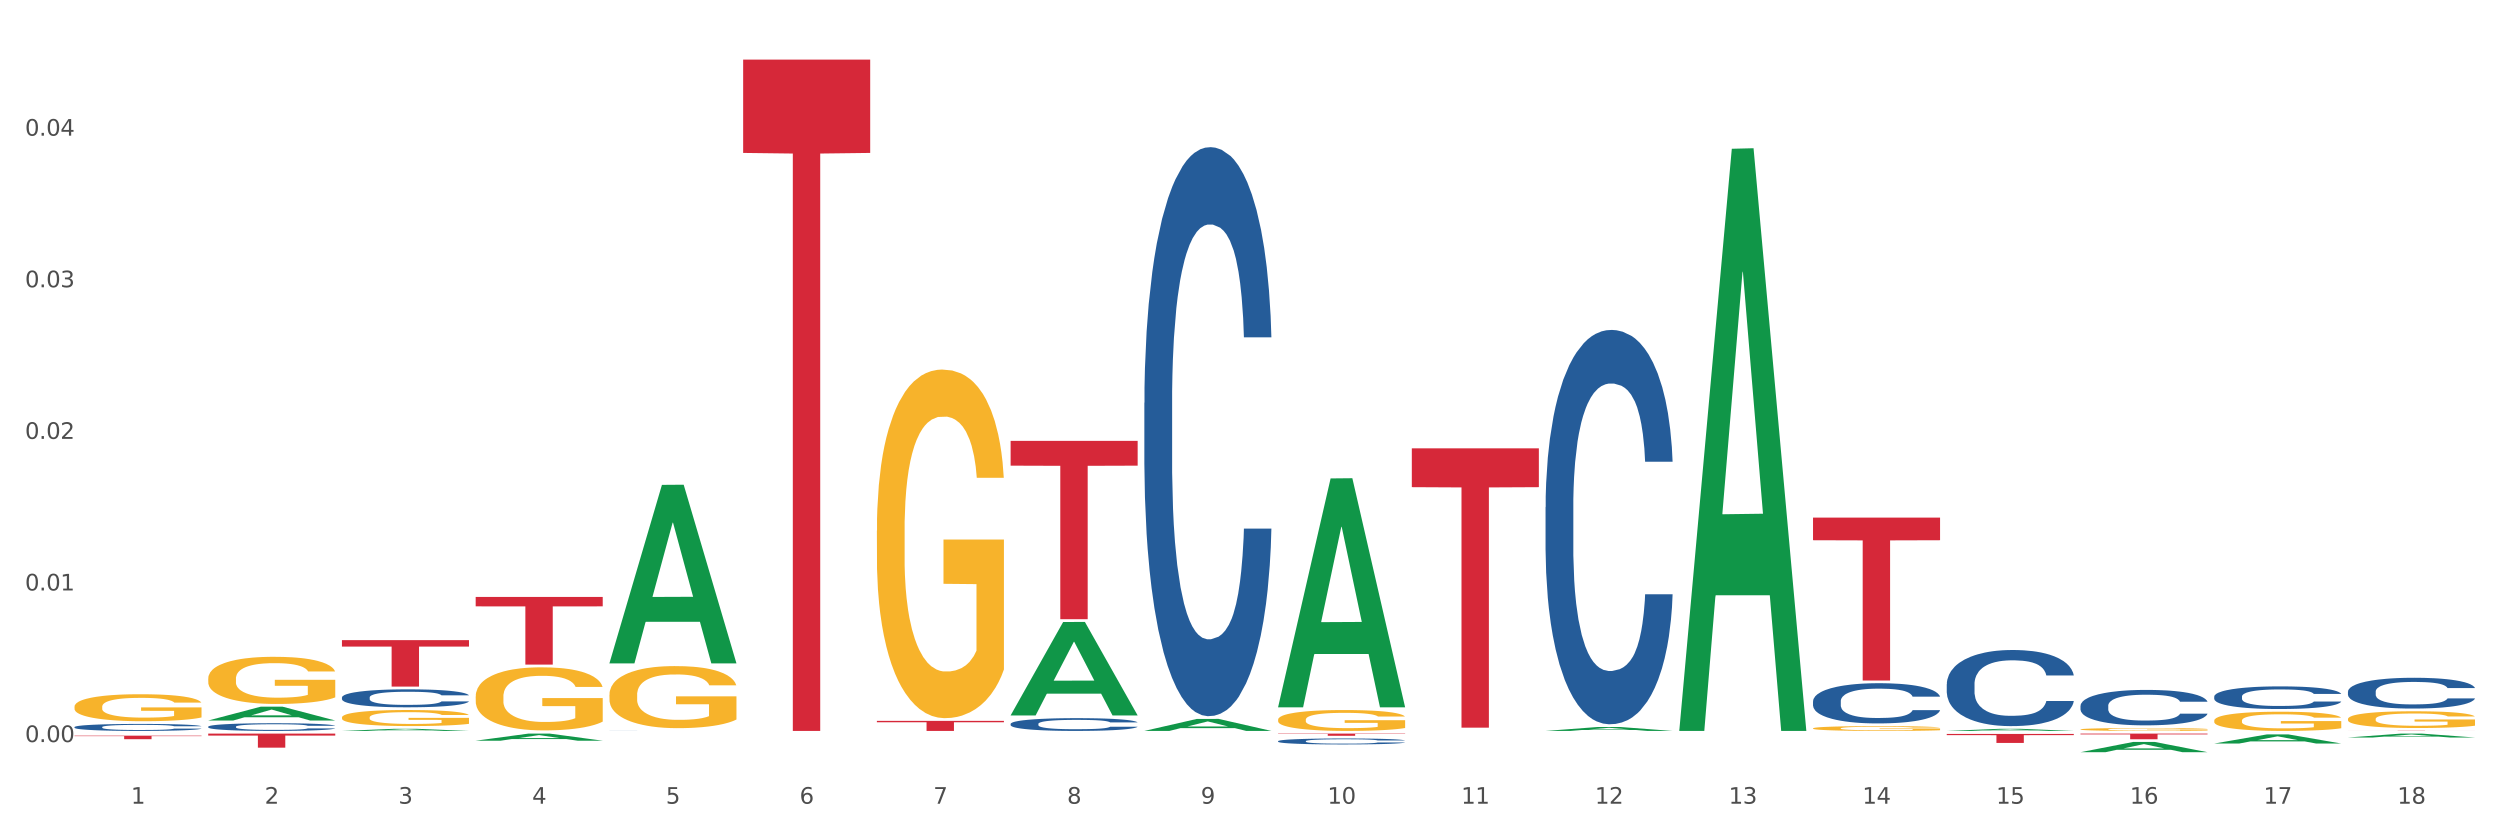 <?xml version="1.0" encoding="utf-8" standalone="no"?>
<!DOCTYPE svg PUBLIC "-//W3C//DTD SVG 1.1//EN"
  "http://www.w3.org/Graphics/SVG/1.1/DTD/svg11.dtd">
<svg xmlns:xlink="http://www.w3.org/1999/xlink" width="1080pt" height="360pt" viewBox="0 0 1080 360" xmlns="http://www.w3.org/2000/svg" version="1.1">
 <rect x="0" y="0" width="1080" height="360" fill="#333333" stroke="none"/>
 <defs>
  <style type="text/css">*{stroke-linejoin: round; stroke-linecap: butt}</style>
 </defs>
 <g id="figure_1">
  <g id="patch_1">
   <path d="M 0 360 
L 1080 360 
L 1080 0 
L 0 0 
z
" style="fill: #ffffff; stroke: #ffffff; stroke-linejoin: miter"/>
  </g>
  <g id="axes_1">
   <g id="matplotlib.axis_1">
    <g id="xtick_1">
     <g id="text_1">
      <!-- 1 -->
      <g style="fill: #4d4d4d" transform="translate(56.563 347.204) scale(0.096 -0.096)">
       <defs>
        <path id="DejaVuSans-31" d="M 794 531 
L 1825 531 
L 1825 4091 
L 703 3866 
L 703 4441 
L 1819 4666 
L 2450 4666 
L 2450 531 
L 3481 531 
L 3481 0 
L 794 0 
L 794 531 
z
" transform="scale(0.016)"/>
       </defs>
       <use xlink:href="#DejaVuSans-31"/>
      </g>
     </g>
    </g>
    <g id="xtick_2">
     <g id="text_2">
      <!-- 2 -->
      <g style="fill: #4d4d4d" transform="translate(114.336 347.204) scale(0.096 -0.096)">
       <defs>
        <path id="DejaVuSans-32" d="M 1228 531 
L 3431 531 
L 3431 0 
L 469 0 
L 469 531 
Q 828 903 1448 1529 
Q 2069 2156 2228 2338 
Q 2531 2678 2651 2914 
Q 2772 3150 2772 3378 
Q 2772 3750 2511 3984 
Q 2250 4219 1831 4219 
Q 1534 4219 1204 4116 
Q 875 4013 500 3803 
L 500 4441 
Q 881 4594 1212 4672 
Q 1544 4750 1819 4750 
Q 2544 4750 2975 4387 
Q 3406 4025 3406 3419 
Q 3406 3131 3298 2873 
Q 3191 2616 2906 2266 
Q 2828 2175 2409 1742 
Q 1991 1309 1228 531 
z
" transform="scale(0.016)"/>
       </defs>
       <use xlink:href="#DejaVuSans-32"/>
      </g>
     </g>
    </g>
    <g id="xtick_3">
     <g id="text_3">
      <!-- 3 -->
      <g style="fill: #4d4d4d" transform="translate(172.109 347.204) scale(0.096 -0.096)">
       <defs>
        <path id="DejaVuSans-33" d="M 2597 2516 
Q 3050 2419 3304 2112 
Q 3559 1806 3559 1356 
Q 3559 666 3084 287 
Q 2609 -91 1734 -91 
Q 1441 -91 1130 -33 
Q 819 25 488 141 
L 488 750 
Q 750 597 1062 519 
Q 1375 441 1716 441 
Q 2309 441 2620 675 
Q 2931 909 2931 1356 
Q 2931 1769 2642 2001 
Q 2353 2234 1838 2234 
L 1294 2234 
L 1294 2753 
L 1863 2753 
Q 2328 2753 2575 2939 
Q 2822 3125 2822 3475 
Q 2822 3834 2567 4026 
Q 2313 4219 1838 4219 
Q 1578 4219 1281 4162 
Q 984 4106 628 3988 
L 628 4550 
Q 988 4650 1302 4700 
Q 1616 4750 1894 4750 
Q 2613 4750 3031 4423 
Q 3450 4097 3450 3541 
Q 3450 3153 3228 2886 
Q 3006 2619 2597 2516 
z
" transform="scale(0.016)"/>
       </defs>
       <use xlink:href="#DejaVuSans-33"/>
      </g>
     </g>
    </g>
    <g id="xtick_4">
     <g id="text_4">
      <!-- 4 -->
      <g style="fill: #4d4d4d" transform="translate(229.882 347.204) scale(0.096 -0.096)">
       <defs>
        <path id="DejaVuSans-34" d="M 2419 4116 
L 825 1625 
L 2419 1625 
L 2419 4116 
z
M 2253 4666 
L 3047 4666 
L 3047 1625 
L 3713 1625 
L 3713 1100 
L 3047 1100 
L 3047 0 
L 2419 0 
L 2419 1100 
L 313 1100 
L 313 1709 
L 2253 4666 
z
" transform="scale(0.016)"/>
       </defs>
       <use xlink:href="#DejaVuSans-34"/>
      </g>
     </g>
    </g>
    <g id="xtick_5">
     <g id="text_5">
      <!-- 5 -->
      <g style="fill: #4d4d4d" transform="translate(287.655 347.204) scale(0.096 -0.096)">
       <defs>
        <path id="DejaVuSans-35" d="M 691 4666 
L 3169 4666 
L 3169 4134 
L 1269 4134 
L 1269 2991 
Q 1406 3038 1543 3061 
Q 1681 3084 1819 3084 
Q 2600 3084 3056 2656 
Q 3513 2228 3513 1497 
Q 3513 744 3044 326 
Q 2575 -91 1722 -91 
Q 1428 -91 1123 -41 
Q 819 9 494 109 
L 494 744 
Q 775 591 1075 516 
Q 1375 441 1709 441 
Q 2250 441 2565 725 
Q 2881 1009 2881 1497 
Q 2881 1984 2565 2268 
Q 2250 2553 1709 2553 
Q 1456 2553 1204 2497 
Q 953 2441 691 2322 
L 691 4666 
z
" transform="scale(0.016)"/>
       </defs>
       <use xlink:href="#DejaVuSans-35"/>
      </g>
     </g>
    </g>
    <g id="xtick_6">
     <g id="text_6">
      <!-- 6 -->
      <g style="fill: #4d4d4d" transform="translate(345.428 347.204) scale(0.096 -0.096)">
       <defs>
        <path id="DejaVuSans-36" d="M 2113 2584 
Q 1688 2584 1439 2293 
Q 1191 2003 1191 1497 
Q 1191 994 1439 701 
Q 1688 409 2113 409 
Q 2538 409 2786 701 
Q 3034 994 3034 1497 
Q 3034 2003 2786 2293 
Q 2538 2584 2113 2584 
z
M 3366 4563 
L 3366 3988 
Q 3128 4100 2886 4159 
Q 2644 4219 2406 4219 
Q 1781 4219 1451 3797 
Q 1122 3375 1075 2522 
Q 1259 2794 1537 2939 
Q 1816 3084 2150 3084 
Q 2853 3084 3261 2657 
Q 3669 2231 3669 1497 
Q 3669 778 3244 343 
Q 2819 -91 2113 -91 
Q 1303 -91 875 529 
Q 447 1150 447 2328 
Q 447 3434 972 4092 
Q 1497 4750 2381 4750 
Q 2619 4750 2861 4703 
Q 3103 4656 3366 4563 
z
" transform="scale(0.016)"/>
       </defs>
       <use xlink:href="#DejaVuSans-36"/>
      </g>
     </g>
    </g>
    <g id="xtick_7">
     <g id="text_7">
      <!-- 7 -->
      <g style="fill: #4d4d4d" transform="translate(403.201 347.204) scale(0.096 -0.096)">
       <defs>
        <path id="DejaVuSans-37" d="M 525 4666 
L 3525 4666 
L 3525 4397 
L 1831 0 
L 1172 0 
L 2766 4134 
L 525 4134 
L 525 4666 
z
" transform="scale(0.016)"/>
       </defs>
       <use xlink:href="#DejaVuSans-37"/>
      </g>
     </g>
    </g>
    <g id="xtick_8">
     <g id="text_8">
      <!-- 8 -->
      <g style="fill: #4d4d4d" transform="translate(460.974 347.204) scale(0.096 -0.096)">
       <defs>
        <path id="DejaVuSans-38" d="M 2034 2216 
Q 1584 2216 1326 1975 
Q 1069 1734 1069 1313 
Q 1069 891 1326 650 
Q 1584 409 2034 409 
Q 2484 409 2743 651 
Q 3003 894 3003 1313 
Q 3003 1734 2745 1975 
Q 2488 2216 2034 2216 
z
M 1403 2484 
Q 997 2584 770 2862 
Q 544 3141 544 3541 
Q 544 4100 942 4425 
Q 1341 4750 2034 4750 
Q 2731 4750 3128 4425 
Q 3525 4100 3525 3541 
Q 3525 3141 3298 2862 
Q 3072 2584 2669 2484 
Q 3125 2378 3379 2068 
Q 3634 1759 3634 1313 
Q 3634 634 3220 271 
Q 2806 -91 2034 -91 
Q 1263 -91 848 271 
Q 434 634 434 1313 
Q 434 1759 690 2068 
Q 947 2378 1403 2484 
z
M 1172 3481 
Q 1172 3119 1398 2916 
Q 1625 2713 2034 2713 
Q 2441 2713 2670 2916 
Q 2900 3119 2900 3481 
Q 2900 3844 2670 4047 
Q 2441 4250 2034 4250 
Q 1625 4250 1398 4047 
Q 1172 3844 1172 3481 
z
" transform="scale(0.016)"/>
       </defs>
       <use xlink:href="#DejaVuSans-38"/>
      </g>
     </g>
    </g>
    <g id="xtick_9">
     <g id="text_9">
      <!-- 9 -->
      <g style="fill: #4d4d4d" transform="translate(518.747 347.204) scale(0.096 -0.096)">
       <defs>
        <path id="DejaVuSans-39" d="M 703 97 
L 703 672 
Q 941 559 1184 500 
Q 1428 441 1663 441 
Q 2288 441 2617 861 
Q 2947 1281 2994 2138 
Q 2813 1869 2534 1725 
Q 2256 1581 1919 1581 
Q 1219 1581 811 2004 
Q 403 2428 403 3163 
Q 403 3881 828 4315 
Q 1253 4750 1959 4750 
Q 2769 4750 3195 4129 
Q 3622 3509 3622 2328 
Q 3622 1225 3098 567 
Q 2575 -91 1691 -91 
Q 1453 -91 1209 -44 
Q 966 3 703 97 
z
M 1959 2075 
Q 2384 2075 2632 2365 
Q 2881 2656 2881 3163 
Q 2881 3666 2632 3958 
Q 2384 4250 1959 4250 
Q 1534 4250 1286 3958 
Q 1038 3666 1038 3163 
Q 1038 2656 1286 2365 
Q 1534 2075 1959 2075 
z
" transform="scale(0.016)"/>
       </defs>
       <use xlink:href="#DejaVuSans-39"/>
      </g>
     </g>
    </g>
    <g id="xtick_10">
     <g id="text_10">
      <!-- 10 -->
      <g style="fill: #4d4d4d" transform="translate(573.466 347.204) scale(0.096 -0.096)">
       <defs>
        <path id="DejaVuSans-30" d="M 2034 4250 
Q 1547 4250 1301 3770 
Q 1056 3291 1056 2328 
Q 1056 1369 1301 889 
Q 1547 409 2034 409 
Q 2525 409 2770 889 
Q 3016 1369 3016 2328 
Q 3016 3291 2770 3770 
Q 2525 4250 2034 4250 
z
M 2034 4750 
Q 2819 4750 3233 4129 
Q 3647 3509 3647 2328 
Q 3647 1150 3233 529 
Q 2819 -91 2034 -91 
Q 1250 -91 836 529 
Q 422 1150 422 2328 
Q 422 3509 836 4129 
Q 1250 4750 2034 4750 
z
" transform="scale(0.016)"/>
       </defs>
       <use xlink:href="#DejaVuSans-31"/>
       <use xlink:href="#DejaVuSans-30" transform="translate(63.623 0)"/>
      </g>
     </g>
    </g>
    <g id="xtick_11">
     <g id="text_11">
      <!-- 11 -->
      <g style="fill: #4d4d4d" transform="translate(631.239 347.204) scale(0.096 -0.096)">
       <use xlink:href="#DejaVuSans-31"/>
       <use xlink:href="#DejaVuSans-31" transform="translate(63.623 0)"/>
      </g>
     </g>
    </g>
    <g id="xtick_12">
     <g id="text_12">
      <!-- 12 -->
      <g style="fill: #4d4d4d" transform="translate(689.012 347.204) scale(0.096 -0.096)">
       <use xlink:href="#DejaVuSans-31"/>
       <use xlink:href="#DejaVuSans-32" transform="translate(63.623 0)"/>
      </g>
     </g>
    </g>
    <g id="xtick_13">
     <g id="text_13">
      <!-- 13 -->
      <g style="fill: #4d4d4d" transform="translate(746.785 347.204) scale(0.096 -0.096)">
       <use xlink:href="#DejaVuSans-31"/>
       <use xlink:href="#DejaVuSans-33" transform="translate(63.623 0)"/>
      </g>
     </g>
    </g>
    <g id="xtick_14">
     <g id="text_14">
      <!-- 14 -->
      <g style="fill: #4d4d4d" transform="translate(804.558 347.204) scale(0.096 -0.096)">
       <use xlink:href="#DejaVuSans-31"/>
       <use xlink:href="#DejaVuSans-34" transform="translate(63.623 0)"/>
      </g>
     </g>
    </g>
    <g id="xtick_15">
     <g id="text_15">
      <!-- 15 -->
      <g style="fill: #4d4d4d" transform="translate(862.331 347.204) scale(0.096 -0.096)">
       <use xlink:href="#DejaVuSans-31"/>
       <use xlink:href="#DejaVuSans-35" transform="translate(63.623 0)"/>
      </g>
     </g>
    </g>
    <g id="xtick_16">
     <g id="text_16">
      <!-- 16 -->
      <g style="fill: #4d4d4d" transform="translate(920.104 347.204) scale(0.096 -0.096)">
       <use xlink:href="#DejaVuSans-31"/>
       <use xlink:href="#DejaVuSans-36" transform="translate(63.623 0)"/>
      </g>
     </g>
    </g>
    <g id="xtick_17">
     <g id="text_17">
      <!-- 17 -->
      <g style="fill: #4d4d4d" transform="translate(977.877 347.204) scale(0.096 -0.096)">
       <use xlink:href="#DejaVuSans-31"/>
       <use xlink:href="#DejaVuSans-37" transform="translate(63.623 0)"/>
      </g>
     </g>
    </g>
    <g id="xtick_18">
     <g id="text_18">
      <!-- 18 -->
      <g style="fill: #4d4d4d" transform="translate(1035.65 347.204) scale(0.096 -0.096)">
       <use xlink:href="#DejaVuSans-31"/>
       <use xlink:href="#DejaVuSans-38" transform="translate(63.623 0)"/>
      </g>
     </g>
    </g>
    <g id="xtick_19"/>
    <g id="xtick_20"/>
    <g id="xtick_21"/>
    <g id="xtick_22"/>
    <g id="xtick_23"/>
    <g id="xtick_24"/>
    <g id="xtick_25"/>
    <g id="xtick_26"/>
    <g id="xtick_27"/>
    <g id="xtick_28"/>
    <g id="xtick_29"/>
    <g id="xtick_30"/>
    <g id="xtick_31"/>
    <g id="xtick_32"/>
    <g id="xtick_33"/>
    <g id="xtick_34"/>
    <g id="xtick_35"/>
   </g>
   <g id="matplotlib.axis_2">
    <g id="ytick_1">
     <g id="text_19">
      <!-- 0.00 -->
      <g style="fill: #4d4d4d" transform="translate(10.8 320.574) scale(0.096 -0.096)">
       <defs>
        <path id="DejaVuSans-2e" d="M 684 794 
L 1344 794 
L 1344 0 
L 684 0 
L 684 794 
z
" transform="scale(0.016)"/>
       </defs>
       <use xlink:href="#DejaVuSans-30"/>
       <use xlink:href="#DejaVuSans-2e" transform="translate(63.623 0)"/>
       <use xlink:href="#DejaVuSans-30" transform="translate(95.41 0)"/>
       <use xlink:href="#DejaVuSans-30" transform="translate(159.033 0)"/>
      </g>
     </g>
    </g>
    <g id="ytick_2">
     <g id="text_20">
      <!-- 0.01 -->
      <g style="fill: #4d4d4d" transform="translate(10.8 255.085) scale(0.096 -0.096)">
       <use xlink:href="#DejaVuSans-30"/>
       <use xlink:href="#DejaVuSans-2e" transform="translate(63.623 0)"/>
       <use xlink:href="#DejaVuSans-30" transform="translate(95.41 0)"/>
       <use xlink:href="#DejaVuSans-31" transform="translate(159.033 0)"/>
      </g>
     </g>
    </g>
    <g id="ytick_3">
     <g id="text_21">
      <!-- 0.02 -->
      <g style="fill: #4d4d4d" transform="translate(10.8 189.595) scale(0.096 -0.096)">
       <use xlink:href="#DejaVuSans-30"/>
       <use xlink:href="#DejaVuSans-2e" transform="translate(63.623 0)"/>
       <use xlink:href="#DejaVuSans-30" transform="translate(95.41 0)"/>
       <use xlink:href="#DejaVuSans-32" transform="translate(159.033 0)"/>
      </g>
     </g>
    </g>
    <g id="ytick_4">
     <g id="text_22">
      <!-- 0.03 -->
      <g style="fill: #4d4d4d" transform="translate(10.8 124.106) scale(0.096 -0.096)">
       <use xlink:href="#DejaVuSans-30"/>
       <use xlink:href="#DejaVuSans-2e" transform="translate(63.623 0)"/>
       <use xlink:href="#DejaVuSans-30" transform="translate(95.41 0)"/>
       <use xlink:href="#DejaVuSans-33" transform="translate(159.033 0)"/>
      </g>
     </g>
    </g>
    <g id="ytick_5">
     <g id="text_23">
      <!-- 0.04 -->
      <g style="fill: #4d4d4d" transform="translate(10.8 58.617) scale(0.096 -0.096)">
       <use xlink:href="#DejaVuSans-30"/>
       <use xlink:href="#DejaVuSans-2e" transform="translate(63.623 0)"/>
       <use xlink:href="#DejaVuSans-30" transform="translate(95.41 0)"/>
       <use xlink:href="#DejaVuSans-34" transform="translate(159.033 0)"/>
      </g>
     </g>
    </g>
    <g id="ytick_6"/>
    <g id="ytick_7"/>
    <g id="ytick_8"/>
    <g id="ytick_9"/>
    <g id="ytick_10"/>
   </g>
   <g id="PolyCollection_1">
    <path d="M 89.948 311.254 
L 90.005 311.248 
L 112.637 305.285 
L 122.03 305.279 
L 144.832 311.265 
L 133.969 311.265 
L 129.046 309.871 
L 105.678 309.871 
L 105.508 309.894 
L 100.755 311.265 
L 89.948 311.265 
L 89.948 311.254 
L 108.62 309.039 
L 126.104 309.034 
L 117.447 306.555 
L 117.334 306.544 
L 117.22 306.561 
L 108.563 309.034 
L 108.62 309.039 
L 89.948 311.254 
z
" clip-path="url(#pae7830be15)" style="fill: #109648"/>
    <path d="M 263.267 315.746 
L 263.332 315.746 
L 263.332 315.745 
L 263.526 315.744 
L 264.24 315.742 
L 265.148 315.741 
L 266.705 315.739 
L 267.549 315.739 
L 268.652 315.738 
L 270.922 315.737 
L 273.517 315.736 
L 275.334 315.735 
L 276.696 315.735 
L 279.745 315.734 
L 281.497 315.734 
L 283.313 315.734 
L 284.87 315.733 
L 287.465 315.733 
L 289.541 315.733 
L 291.942 315.733 
L 293.953 315.733 
L 296.613 315.733 
L 300.505 315.734 
L 301.997 315.734 
L 304.008 315.734 
L 306.084 315.735 
L 307.771 315.735 
L 309.717 315.736 
L 311.729 315.736 
L 313.675 315.737 
L 315.037 315.738 
L 316.14 315.739 
L 317.113 315.74 
L 317.827 315.742 
L 318.151 315.743 
L 306.279 315.743 
L 305.955 315.742 
L 305.306 315.741 
L 304.657 315.74 
L 303.944 315.739 
L 302.841 315.739 
L 301.868 315.738 
L 300.246 315.738 
L 298.754 315.738 
L 297.521 315.737 
L 296.029 315.737 
L 292.85 315.737 
L 290.579 315.737 
L 289.152 315.737 
L 287.4 315.737 
L 285.908 315.737 
L 284.157 315.738 
L 282.794 315.738 
L 281.432 315.739 
L 280.653 315.739 
L 279.486 315.739 
L 278.707 315.74 
L 277.669 315.741 
L 277.085 315.741 
L 276.047 315.743 
L 275.593 315.744 
L 275.399 315.745 
L 275.269 315.745 
L 275.269 315.75 
L 275.658 315.751 
L 275.982 315.752 
L 276.501 315.753 
L 277.475 315.754 
L 278.902 315.755 
L 280.394 315.756 
L 281.627 315.757 
L 282.794 315.757 
L 283.962 315.757 
L 285.389 315.758 
L 286.557 315.758 
L 288.309 315.758 
L 290.385 315.758 
L 292.007 315.758 
L 295.315 315.758 
L 296.807 315.758 
L 298.235 315.758 
L 299.792 315.757 
L 301.024 315.757 
L 301.738 315.757 
L 302.906 315.756 
L 303.814 315.756 
L 304.592 315.755 
L 305.111 315.755 
L 305.695 315.754 
L 306.149 315.753 
L 306.279 315.752 
L 318.151 315.752 
L 317.892 315.753 
L 317.438 315.754 
L 316.529 315.756 
L 315.816 315.756 
L 314.713 315.757 
L 313.545 315.758 
L 311.923 315.759 
L 310.431 315.759 
L 308.874 315.76 
L 307.187 315.76 
L 304.138 315.761 
L 303.035 315.761 
L 300.7 315.761 
L 298.883 315.762 
L 296.223 315.762 
L 293.499 315.762 
L 290.644 315.762 
L 288.114 315.762 
L 285.324 315.762 
L 283.573 315.762 
L 281.627 315.761 
L 279.356 315.761 
L 277.215 315.76 
L 275.204 315.76 
L 273.323 315.759 
L 271.571 315.759 
L 269.3 315.758 
L 267.614 315.756 
L 266.381 315.755 
L 265.538 315.755 
L 264.694 315.753 
L 264.24 315.753 
L 263.526 315.751 
L 263.267 315.749 
L 263.267 315.746 
z
" clip-path="url(#pae7830be15)" style="fill: #255c99"/>
    <path d="M 147.721 301.28 
L 147.786 301.273 
L 147.786 301.074 
L 147.98 300.805 
L 148.694 300.308 
L 149.602 299.932 
L 151.159 299.492 
L 152.003 299.307 
L 153.106 299.102 
L 155.376 298.768 
L 157.971 298.484 
L 159.788 298.328 
L 161.15 298.229 
L 164.199 298.051 
L 165.951 297.973 
L 167.767 297.91 
L 169.324 297.867 
L 171.919 297.817 
L 173.995 297.796 
L 176.396 297.789 
L 178.407 297.796 
L 181.067 297.824 
L 184.959 297.91 
L 186.451 297.959 
L 188.463 298.044 
L 190.539 298.158 
L 192.225 298.271 
L 194.172 298.435 
L 196.183 298.648 
L 198.129 298.917 
L 199.491 299.166 
L 200.594 299.428 
L 201.567 299.747 
L 202.281 300.095 
L 202.605 300.386 
L 190.733 300.386 
L 190.409 300.123 
L 189.76 299.84 
L 189.111 299.648 
L 188.398 299.492 
L 187.295 299.315 
L 186.322 299.201 
L 184.7 299.066 
L 183.208 298.981 
L 181.975 298.931 
L 180.483 298.889 
L 177.304 298.846 
L 175.033 298.846 
L 173.606 298.86 
L 171.854 298.896 
L 170.362 298.946 
L 168.611 299.031 
L 167.248 299.123 
L 165.886 299.244 
L 165.107 299.329 
L 163.94 299.485 
L 163.161 299.613 
L 162.123 299.833 
L 161.539 299.989 
L 160.501 300.393 
L 160.047 300.691 
L 159.853 300.897 
L 159.723 301.124 
L 159.723 302.231 
L 160.112 302.728 
L 160.436 302.941 
L 160.955 303.182 
L 161.929 303.494 
L 163.356 303.799 
L 164.848 304.019 
L 166.081 304.154 
L 167.248 304.253 
L 168.416 304.331 
L 169.843 304.402 
L 171.011 304.445 
L 172.763 304.487 
L 174.839 304.509 
L 176.461 304.509 
L 179.769 304.473 
L 181.261 304.438 
L 182.689 304.388 
L 184.246 304.31 
L 185.478 304.225 
L 186.192 304.161 
L 187.36 304.026 
L 188.268 303.884 
L 189.046 303.721 
L 189.565 303.579 
L 190.149 303.366 
L 190.603 303.125 
L 190.733 302.997 
L 202.605 302.997 
L 202.346 303.253 
L 201.892 303.501 
L 200.983 303.835 
L 200.27 304.026 
L 199.167 304.26 
L 197.999 304.459 
L 196.377 304.679 
L 194.885 304.842 
L 193.328 304.984 
L 191.641 305.112 
L 188.592 305.289 
L 187.489 305.339 
L 185.154 305.424 
L 183.337 305.474 
L 180.678 305.523 
L 177.953 305.552 
L 175.098 305.559 
L 172.568 305.545 
L 169.778 305.502 
L 168.027 305.46 
L 166.081 305.396 
L 163.81 305.296 
L 161.669 305.176 
L 159.658 305.034 
L 157.777 304.871 
L 156.025 304.686 
L 153.754 304.381 
L 152.068 304.083 
L 150.835 303.806 
L 149.992 303.572 
L 149.148 303.274 
L 148.694 303.068 
L 147.98 302.572 
L 147.721 302.11 
L 147.721 301.28 
z
" clip-path="url(#pae7830be15)" style="fill: #255c99"/>
    <path d="M 89.948 313.927 
L 90.013 313.924 
L 90.013 313.839 
L 90.207 313.723 
L 90.921 313.51 
L 91.829 313.349 
L 93.386 313.16 
L 94.23 313.081 
L 95.333 312.993 
L 97.603 312.85 
L 100.198 312.728 
L 102.015 312.661 
L 103.377 312.618 
L 106.426 312.542 
L 108.178 312.509 
L 109.994 312.481 
L 111.551 312.463 
L 114.146 312.442 
L 116.222 312.433 
L 118.623 312.43 
L 120.634 312.433 
L 123.294 312.445 
L 127.186 312.481 
L 128.678 312.503 
L 130.69 312.539 
L 132.766 312.588 
L 134.452 312.637 
L 136.399 312.707 
L 138.41 312.798 
L 140.356 312.913 
L 141.718 313.02 
L 142.821 313.133 
L 143.794 313.27 
L 144.508 313.419 
L 144.832 313.543 
L 132.96 313.543 
L 132.636 313.431 
L 131.987 313.309 
L 131.338 313.227 
L 130.625 313.16 
L 129.522 313.084 
L 128.549 313.035 
L 126.927 312.977 
L 125.435 312.941 
L 124.202 312.92 
L 122.71 312.901 
L 119.531 312.883 
L 117.26 312.883 
L 115.833 312.889 
L 114.082 312.904 
L 112.589 312.926 
L 110.838 312.962 
L 109.475 313.002 
L 108.113 313.053 
L 107.335 313.09 
L 106.167 313.157 
L 105.388 313.212 
L 104.35 313.306 
L 103.766 313.373 
L 102.728 313.546 
L 102.274 313.674 
L 102.08 313.763 
L 101.95 313.86 
L 101.95 314.335 
L 102.339 314.548 
L 102.663 314.639 
L 103.183 314.742 
L 104.156 314.876 
L 105.583 315.007 
L 107.075 315.102 
L 108.308 315.159 
L 109.475 315.202 
L 110.643 315.235 
L 112.07 315.266 
L 113.238 315.284 
L 114.99 315.302 
L 117.066 315.312 
L 118.688 315.312 
L 121.996 315.296 
L 123.488 315.281 
L 124.916 315.26 
L 126.473 315.226 
L 127.705 315.19 
L 128.419 315.162 
L 129.587 315.105 
L 130.495 315.044 
L 131.273 314.974 
L 131.792 314.913 
L 132.376 314.822 
L 132.83 314.718 
L 132.96 314.663 
L 144.832 314.663 
L 144.573 314.773 
L 144.119 314.879 
L 143.21 315.022 
L 142.497 315.105 
L 141.394 315.205 
L 140.226 315.29 
L 138.604 315.385 
L 137.112 315.455 
L 135.555 315.515 
L 133.868 315.57 
L 130.819 315.646 
L 129.716 315.668 
L 127.381 315.704 
L 125.564 315.725 
L 122.905 315.747 
L 120.18 315.759 
L 117.325 315.762 
L 114.795 315.756 
L 112.006 315.738 
L 110.254 315.719 
L 108.308 315.692 
L 106.037 315.649 
L 103.896 315.598 
L 101.885 315.537 
L 100.004 315.467 
L 98.252 315.388 
L 95.981 315.257 
L 94.295 315.129 
L 93.062 315.01 
L 92.219 314.91 
L 91.375 314.782 
L 90.921 314.694 
L 90.207 314.481 
L 89.948 314.283 
L 89.948 313.927 
z
" clip-path="url(#pae7830be15)" style="fill: #255c99"/>
    <path d="M 32.175 314.095 
L 32.24 314.093 
L 32.24 314.015 
L 32.434 313.91 
L 33.148 313.717 
L 34.056 313.57 
L 35.613 313.399 
L 36.457 313.327 
L 37.56 313.247 
L 39.83 313.117 
L 42.425 313.007 
L 44.242 312.946 
L 45.604 312.907 
L 48.653 312.838 
L 50.405 312.808 
L 52.221 312.783 
L 53.778 312.766 
L 56.373 312.747 
L 58.449 312.738 
L 60.85 312.736 
L 62.861 312.738 
L 65.521 312.75 
L 69.413 312.783 
L 70.905 312.802 
L 72.917 312.835 
L 74.993 312.879 
L 76.679 312.924 
L 78.626 312.987 
L 80.637 313.07 
L 82.583 313.175 
L 83.945 313.272 
L 85.048 313.374 
L 86.021 313.498 
L 86.735 313.634 
L 87.059 313.747 
L 75.187 313.747 
L 74.863 313.645 
L 74.214 313.534 
L 73.565 313.46 
L 72.852 313.399 
L 71.749 313.33 
L 70.776 313.286 
L 69.154 313.233 
L 67.662 313.2 
L 66.429 313.181 
L 64.937 313.164 
L 61.758 313.148 
L 59.487 313.148 
L 58.06 313.153 
L 56.309 313.167 
L 54.816 313.186 
L 53.065 313.219 
L 51.702 313.255 
L 50.34 313.302 
L 49.562 313.335 
L 48.394 313.396 
L 47.615 313.446 
L 46.577 313.532 
L 45.993 313.592 
L 44.955 313.75 
L 44.501 313.866 
L 44.307 313.946 
L 44.177 314.035 
L 44.177 314.466 
L 44.566 314.659 
L 44.891 314.742 
L 45.41 314.836 
L 46.383 314.958 
L 47.81 315.077 
L 49.302 315.162 
L 50.535 315.215 
L 51.702 315.253 
L 52.87 315.284 
L 54.297 315.311 
L 55.465 315.328 
L 57.217 315.345 
L 59.293 315.353 
L 60.915 315.353 
L 64.223 315.339 
L 65.715 315.325 
L 67.143 315.306 
L 68.7 315.276 
L 69.932 315.242 
L 70.646 315.217 
L 71.814 315.165 
L 72.722 315.11 
L 73.5 315.046 
L 74.019 314.991 
L 74.603 314.908 
L 75.057 314.814 
L 75.187 314.764 
L 87.059 314.764 
L 86.8 314.864 
L 86.346 314.96 
L 85.437 315.09 
L 84.724 315.165 
L 83.621 315.256 
L 82.453 315.334 
L 80.831 315.419 
L 79.339 315.483 
L 77.782 315.538 
L 76.095 315.588 
L 73.046 315.657 
L 71.943 315.676 
L 69.608 315.709 
L 67.791 315.729 
L 65.132 315.748 
L 62.407 315.759 
L 59.552 315.762 
L 57.022 315.756 
L 54.233 315.74 
L 52.481 315.723 
L 50.535 315.698 
L 48.264 315.66 
L 46.123 315.613 
L 44.112 315.557 
L 42.231 315.494 
L 40.479 315.422 
L 38.208 315.303 
L 36.522 315.187 
L 35.289 315.079 
L 34.446 314.988 
L 33.602 314.872 
L 33.148 314.792 
L 32.434 314.598 
L 32.175 314.419 
L 32.175 314.095 
z
" clip-path="url(#pae7830be15)" style="fill: #255c99"/>
    <path d="M 32.175 317.808 
L 87.059 317.808 
L 87.059 318.021 
L 65.47 318.023 
L 65.47 319.345 
L 53.635 319.345 
L 53.635 318.023 
L 32.175 318.021 
L 32.175 317.809 
L 32.175 317.808 
z
" clip-path="url(#pae7830be15)" style="fill: #d62839"/>
    <path d="M 89.948 316.927 
L 144.832 316.927 
L 144.832 317.77 
L 123.243 317.776 
L 123.243 322.997 
L 111.407 322.997 
L 111.407 317.776 
L 89.948 317.77 
L 89.948 316.932 
L 89.948 316.927 
z
" clip-path="url(#pae7830be15)" style="fill: #d62839"/>
    <path d="M 147.721 276.533 
L 202.605 276.533 
L 202.605 279.325 
L 181.016 279.344 
L 181.016 296.624 
L 169.18 296.624 
L 169.18 279.344 
L 147.721 279.325 
L 147.721 276.552 
L 147.721 276.533 
z
" clip-path="url(#pae7830be15)" style="fill: #d62839"/>
    <path d="M 205.494 257.885 
L 260.378 257.885 
L 260.378 261.947 
L 238.789 261.975 
L 238.789 287.119 
L 226.953 287.119 
L 226.953 261.975 
L 205.494 261.947 
L 205.494 257.912 
L 205.494 257.885 
z
" clip-path="url(#pae7830be15)" style="fill: #d62839"/>
    <path d="M 321.04 25.759 
L 375.924 25.759 
L 375.924 66.06 
L 354.335 66.333 
L 354.335 315.762 
L 342.499 315.762 
L 342.499 66.333 
L 321.04 66.06 
L 321.04 26.032 
L 321.04 25.759 
z
" clip-path="url(#pae7830be15)" style="fill: #d62839"/>
    <path d="M 378.813 311.416 
L 433.697 311.416 
L 433.697 312.02 
L 412.108 312.024 
L 412.108 315.762 
L 400.272 315.762 
L 400.272 312.024 
L 378.813 312.02 
L 378.813 311.42 
L 378.813 311.416 
z
" clip-path="url(#pae7830be15)" style="fill: #d62839"/>
    <path d="M 436.586 190.456 
L 491.47 190.456 
L 491.47 201.164 
L 469.881 201.236 
L 469.881 267.507 
L 458.045 267.507 
L 458.045 201.236 
L 436.586 201.164 
L 436.586 190.528 
L 436.586 190.456 
z
" clip-path="url(#pae7830be15)" style="fill: #d62839"/>
    <path d="M 552.132 316.927 
L 607.016 316.927 
L 607.016 317.055 
L 585.427 317.056 
L 585.427 317.853 
L 573.591 317.853 
L 573.591 317.056 
L 552.132 317.055 
L 552.132 316.927 
L 552.132 316.927 
z
" clip-path="url(#pae7830be15)" style="fill: #d62839"/>
    <path d="M 32.175 305.298 
L 32.24 305.287 
L 32.24 304.904 
L 32.369 304.574 
L 33.017 303.775 
L 33.989 303.115 
L 34.702 302.763 
L 35.415 302.476 
L 36.257 302.188 
L 37.294 301.89 
L 39.173 301.453 
L 40.34 301.229 
L 41.765 300.995 
L 44.357 300.654 
L 46.236 300.463 
L 48.18 300.303 
L 51.355 300.111 
L 53.429 300.026 
L 55.632 299.962 
L 58.289 299.919 
L 60.298 299.909 
L 64.704 299.941 
L 68.462 300.037 
L 70.277 300.111 
L 72.609 300.239 
L 73.84 300.324 
L 75.849 300.495 
L 77.923 300.718 
L 79.348 300.91 
L 81.487 301.272 
L 83.107 301.634 
L 84.597 302.082 
L 85.375 302.39 
L 85.958 302.678 
L 86.476 303.008 
L 86.995 303.53 
L 75.331 303.53 
L 74.877 303.157 
L 74.164 302.806 
L 73.128 302.465 
L 72.22 302.252 
L 70.665 301.986 
L 69.24 301.815 
L 67.749 301.687 
L 65.935 301.581 
L 64.509 301.528 
L 62.501 301.485 
L 58.548 301.496 
L 55.891 301.581 
L 54.077 301.687 
L 52.911 301.783 
L 51.874 301.89 
L 50.707 302.039 
L 49.347 302.263 
L 48.375 302.465 
L 47.403 302.721 
L 46.625 302.976 
L 45.912 303.274 
L 45.329 303.594 
L 44.876 303.924 
L 44.487 304.329 
L 44.163 305 
L 44.163 306.459 
L 44.292 306.789 
L 44.616 307.226 
L 45.005 307.556 
L 45.653 307.95 
L 46.236 308.216 
L 47.338 308.6 
L 48.569 308.919 
L 49.541 309.121 
L 50.513 309.292 
L 52.198 309.526 
L 54.077 309.718 
L 55.697 309.835 
L 57.9 309.942 
L 59.39 309.984 
L 60.686 310.005 
L 63.861 310.005 
L 66.129 309.973 
L 68.657 309.899 
L 70.601 309.803 
L 72.22 309.686 
L 74.035 309.494 
L 75.201 309.313 
L 75.201 307.087 
L 60.946 307.077 
L 60.946 305.596 
L 87.059 305.596 
L 87.059 309.942 
L 85.958 310.165 
L 84.727 310.368 
L 83.431 310.549 
L 81.487 310.772 
L 79.154 310.985 
L 77.08 311.134 
L 74.877 311.262 
L 72.285 311.379 
L 68.916 311.486 
L 66.842 311.528 
L 64.25 311.56 
L 61.205 311.571 
L 58.548 311.55 
L 55.956 311.497 
L 53.235 311.401 
L 50.578 311.262 
L 48.569 311.124 
L 46.56 310.953 
L 44.422 310.73 
L 42.737 310.517 
L 41.441 310.325 
L 40.016 310.08 
L 38.46 309.76 
L 37.294 309.473 
L 36.257 309.175 
L 35.156 308.791 
L 34.378 308.461 
L 33.601 308.046 
L 33.147 307.737 
L 32.629 307.258 
L 32.24 306.587 
L 32.175 305.298 
z
" clip-path="url(#pae7830be15)" style="fill: #f7b32b"/>
    <path d="M 783.224 223.598 
L 838.108 223.598 
L 838.108 233.379 
L 816.519 233.445 
L 816.519 293.979 
L 804.683 293.979 
L 804.683 233.445 
L 783.224 233.379 
L 783.224 223.664 
L 783.224 223.598 
z
" clip-path="url(#pae7830be15)" style="fill: #d62839"/>
    <path d="M 840.997 317.045 
L 895.881 317.045 
L 895.881 317.588 
L 874.291 317.592 
L 874.291 320.953 
L 862.456 320.953 
L 862.456 317.592 
L 840.997 317.588 
L 840.997 317.049 
L 840.997 317.045 
z
" clip-path="url(#pae7830be15)" style="fill: #d62839"/>
    <path d="M 436.586 312.72 
L 436.651 312.715 
L 436.651 312.574 
L 436.845 312.383 
L 437.559 312.029 
L 438.467 311.762 
L 440.024 311.449 
L 440.868 311.318 
L 441.97 311.172 
L 444.241 310.935 
L 446.836 310.733 
L 448.653 310.622 
L 450.015 310.552 
L 453.064 310.426 
L 454.816 310.37 
L 456.632 310.325 
L 458.189 310.294 
L 460.784 310.259 
L 462.86 310.244 
L 465.261 310.239 
L 467.272 310.244 
L 469.932 310.264 
L 473.824 310.325 
L 475.316 310.36 
L 477.327 310.421 
L 479.403 310.501 
L 481.09 310.582 
L 483.036 310.698 
L 485.048 310.849 
L 486.994 311.041 
L 488.356 311.217 
L 489.459 311.404 
L 490.432 311.631 
L 491.146 311.878 
L 491.47 312.085 
L 479.598 312.085 
L 479.274 311.898 
L 478.625 311.697 
L 477.976 311.56 
L 477.263 311.449 
L 476.16 311.323 
L 475.187 311.243 
L 473.565 311.147 
L 472.073 311.086 
L 470.84 311.051 
L 469.348 311.021 
L 466.169 310.99 
L 463.898 310.99 
L 462.471 311.001 
L 460.719 311.026 
L 459.227 311.061 
L 457.476 311.122 
L 456.113 311.187 
L 454.751 311.273 
L 453.972 311.333 
L 452.805 311.444 
L 452.026 311.535 
L 450.988 311.692 
L 450.404 311.803 
L 449.366 312.09 
L 448.912 312.302 
L 448.718 312.448 
L 448.588 312.61 
L 448.588 313.396 
L 448.977 313.749 
L 449.301 313.901 
L 449.82 314.072 
L 450.794 314.294 
L 452.221 314.511 
L 453.713 314.667 
L 454.946 314.763 
L 456.113 314.834 
L 457.281 314.889 
L 458.708 314.94 
L 459.876 314.97 
L 461.628 315 
L 463.704 315.015 
L 465.326 315.015 
L 468.634 314.99 
L 470.126 314.965 
L 471.554 314.93 
L 473.111 314.874 
L 474.343 314.814 
L 475.057 314.768 
L 476.225 314.672 
L 477.133 314.572 
L 477.911 314.456 
L 478.43 314.355 
L 479.014 314.203 
L 479.468 314.032 
L 479.598 313.941 
L 491.47 313.941 
L 491.211 314.123 
L 490.757 314.299 
L 489.848 314.536 
L 489.135 314.672 
L 488.032 314.839 
L 486.864 314.98 
L 485.242 315.136 
L 483.75 315.252 
L 482.193 315.353 
L 480.506 315.444 
L 477.457 315.57 
L 476.354 315.606 
L 474.019 315.666 
L 472.202 315.701 
L 469.542 315.737 
L 466.818 315.757 
L 463.963 315.762 
L 461.433 315.752 
L 458.643 315.722 
L 456.892 315.691 
L 454.946 315.646 
L 452.675 315.575 
L 450.534 315.49 
L 448.523 315.389 
L 446.642 315.273 
L 444.89 315.142 
L 442.619 314.925 
L 440.932 314.713 
L 439.7 314.516 
L 438.856 314.35 
L 438.013 314.138 
L 437.559 313.992 
L 436.845 313.638 
L 436.586 313.311 
L 436.586 312.72 
z
" clip-path="url(#pae7830be15)" style="fill: #255c99"/>
    <path d="M 898.77 316.927 
L 953.654 316.927 
L 953.654 317.265 
L 932.064 317.267 
L 932.064 319.359 
L 920.229 319.359 
L 920.229 317.267 
L 898.77 317.265 
L 898.77 316.929 
L 898.77 316.927 
z
" clip-path="url(#pae7830be15)" style="fill: #d62839"/>
    <path d="M 494.359 174.024 
L 494.424 173.799 
L 494.424 167.513 
L 494.618 158.982 
L 495.332 143.267 
L 496.24 131.368 
L 497.797 117.449 
L 498.641 111.612 
L 499.743 105.101 
L 502.014 94.549 
L 504.609 85.569 
L 506.426 80.63 
L 507.788 77.487 
L 510.837 71.874 
L 512.589 69.405 
L 514.405 67.384 
L 515.962 66.037 
L 518.557 64.466 
L 520.633 63.792 
L 523.034 63.568 
L 525.045 63.792 
L 527.705 64.69 
L 531.597 67.384 
L 533.089 68.956 
L 535.1 71.65 
L 537.176 75.242 
L 538.863 78.834 
L 540.809 83.998 
L 542.821 90.733 
L 544.767 99.264 
L 546.129 107.122 
L 547.232 115.428 
L 548.205 125.531 
L 548.919 136.532 
L 549.243 145.736 
L 537.371 145.736 
L 537.047 137.43 
L 536.398 128.449 
L 535.749 122.388 
L 535.036 117.449 
L 533.933 111.836 
L 532.96 108.244 
L 531.338 103.979 
L 529.846 101.284 
L 528.613 99.713 
L 527.121 98.366 
L 523.942 97.019 
L 521.671 97.019 
L 520.244 97.468 
L 518.492 98.59 
L 517 100.162 
L 515.249 102.856 
L 513.886 105.775 
L 512.524 109.591 
L 511.745 112.285 
L 510.578 117.224 
L 509.799 121.265 
L 508.761 128.225 
L 508.177 133.164 
L 507.139 145.961 
L 506.685 155.39 
L 506.49 161.901 
L 506.361 169.085 
L 506.361 204.107 
L 506.75 219.823 
L 507.074 226.558 
L 507.593 234.191 
L 508.566 244.069 
L 509.994 253.723 
L 511.486 260.682 
L 512.718 264.948 
L 513.886 268.091 
L 515.054 270.56 
L 516.481 272.805 
L 517.649 274.152 
L 519.401 275.499 
L 521.477 276.173 
L 523.099 276.173 
L 526.407 275.05 
L 527.899 273.928 
L 529.327 272.356 
L 530.884 269.887 
L 532.116 267.193 
L 532.83 265.172 
L 533.998 260.907 
L 534.906 256.417 
L 535.684 251.253 
L 536.203 246.763 
L 536.787 240.028 
L 537.241 232.395 
L 537.371 228.354 
L 549.243 228.354 
L 548.984 236.436 
L 548.53 244.293 
L 547.621 254.845 
L 546.908 260.907 
L 545.805 268.315 
L 544.637 274.601 
L 543.015 281.561 
L 541.523 286.725 
L 539.966 291.215 
L 538.279 295.256 
L 535.23 300.868 
L 534.127 302.44 
L 531.792 305.134 
L 529.975 306.706 
L 527.315 308.277 
L 524.591 309.175 
L 521.736 309.4 
L 519.206 308.951 
L 516.416 307.604 
L 514.665 306.256 
L 512.718 304.236 
L 510.448 301.093 
L 508.307 297.276 
L 506.296 292.786 
L 504.414 287.623 
L 502.663 281.786 
L 500.392 272.132 
L 498.705 262.703 
L 497.473 253.947 
L 496.629 246.538 
L 495.786 237.109 
L 495.332 230.599 
L 494.618 214.883 
L 494.359 200.291 
L 494.359 174.024 
z
" clip-path="url(#pae7830be15)" style="fill: #255c99"/>
    <path d="M 667.678 219.071 
L 667.743 218.915 
L 667.743 214.559 
L 667.937 208.646 
L 668.651 197.756 
L 669.559 189.51 
L 671.116 179.864 
L 671.96 175.819 
L 673.062 171.307 
L 675.333 163.994 
L 677.928 157.771 
L 679.745 154.348 
L 681.107 152.17 
L 684.156 148.28 
L 685.908 146.569 
L 687.724 145.169 
L 689.281 144.235 
L 691.876 143.146 
L 693.952 142.68 
L 696.353 142.524 
L 698.364 142.68 
L 701.024 143.302 
L 704.916 145.169 
L 706.408 146.258 
L 708.419 148.125 
L 710.495 150.614 
L 712.182 153.104 
L 714.128 156.682 
L 716.139 161.349 
L 718.086 167.262 
L 719.448 172.707 
L 720.551 178.463 
L 721.524 185.465 
L 722.238 193.088 
L 722.562 199.467 
L 710.69 199.467 
L 710.366 193.711 
L 709.717 187.487 
L 709.068 183.287 
L 708.354 179.864 
L 707.252 175.974 
L 706.278 173.485 
L 704.657 170.529 
L 703.164 168.662 
L 701.932 167.573 
L 700.44 166.639 
L 697.261 165.706 
L 694.99 165.706 
L 693.563 166.017 
L 691.811 166.795 
L 690.319 167.884 
L 688.568 169.751 
L 687.205 171.773 
L 685.843 174.418 
L 685.064 176.285 
L 683.897 179.708 
L 683.118 182.509 
L 682.08 187.332 
L 681.496 190.755 
L 680.458 199.623 
L 680.004 206.157 
L 679.809 210.669 
L 679.68 215.648 
L 679.68 239.919 
L 680.069 250.809 
L 680.393 255.477 
L 680.912 260.767 
L 681.885 267.612 
L 683.313 274.302 
L 684.805 279.125 
L 686.037 282.081 
L 687.205 284.26 
L 688.373 285.971 
L 689.8 287.527 
L 690.968 288.46 
L 692.72 289.394 
L 694.796 289.861 
L 696.417 289.861 
L 699.726 289.083 
L 701.218 288.305 
L 702.645 287.216 
L 704.202 285.504 
L 705.435 283.637 
L 706.149 282.237 
L 707.316 279.281 
L 708.225 276.169 
L 709.003 272.591 
L 709.522 269.479 
L 710.106 264.812 
L 710.56 259.522 
L 710.69 256.721 
L 722.562 256.721 
L 722.303 262.322 
L 721.848 267.768 
L 720.94 275.08 
L 720.227 279.281 
L 719.124 284.415 
L 717.956 288.771 
L 716.334 293.595 
L 714.842 297.173 
L 713.285 300.285 
L 711.598 303.085 
L 708.549 306.975 
L 707.446 308.064 
L 705.111 309.931 
L 703.294 311.02 
L 700.634 312.109 
L 697.91 312.731 
L 695.055 312.887 
L 692.525 312.576 
L 689.735 311.642 
L 687.984 310.709 
L 686.037 309.308 
L 683.767 307.13 
L 681.626 304.485 
L 679.615 301.374 
L 677.733 297.795 
L 675.982 293.75 
L 673.711 287.06 
L 672.024 280.526 
L 670.792 274.458 
L 669.948 269.324 
L 669.105 262.789 
L 668.651 258.277 
L 667.937 247.387 
L 667.678 237.274 
L 667.678 219.071 
z
" clip-path="url(#pae7830be15)" style="fill: #255c99"/>
    <path d="M 89.948 293.154 
L 90.013 293.136 
L 90.013 292.466 
L 90.142 291.889 
L 90.79 290.493 
L 91.762 289.34 
L 92.475 288.726 
L 93.188 288.223 
L 94.03 287.721 
L 95.067 287.2 
L 96.946 286.437 
L 98.113 286.046 
L 99.538 285.637 
L 102.13 285.041 
L 104.009 284.706 
L 105.953 284.427 
L 109.128 284.092 
L 111.202 283.944 
L 113.405 283.832 
L 116.062 283.757 
L 118.071 283.739 
L 122.477 283.795 
L 126.235 283.962 
L 128.049 284.092 
L 130.382 284.316 
L 131.613 284.465 
L 133.622 284.762 
L 135.696 285.153 
L 137.121 285.488 
L 139.26 286.121 
L 140.88 286.753 
L 142.37 287.535 
L 143.148 288.074 
L 143.731 288.577 
L 144.249 289.154 
L 144.768 290.066 
L 133.104 290.066 
L 132.65 289.414 
L 131.937 288.8 
L 130.901 288.205 
L 129.993 287.833 
L 128.438 287.367 
L 127.013 287.07 
L 125.522 286.846 
L 123.708 286.66 
L 122.282 286.567 
L 120.274 286.493 
L 116.321 286.511 
L 113.664 286.66 
L 111.85 286.846 
L 110.684 287.014 
L 109.647 287.2 
L 108.48 287.46 
L 107.12 287.851 
L 106.148 288.205 
L 105.176 288.651 
L 104.398 289.098 
L 103.685 289.619 
L 103.102 290.177 
L 102.648 290.754 
L 102.26 291.461 
L 101.936 292.633 
L 101.936 295.183 
L 102.065 295.76 
L 102.389 296.522 
L 102.778 297.099 
L 103.426 297.788 
L 104.009 298.253 
L 105.111 298.923 
L 106.342 299.481 
L 107.314 299.835 
L 108.286 300.132 
L 109.971 300.542 
L 111.85 300.877 
L 113.47 301.081 
L 115.673 301.267 
L 117.163 301.342 
L 118.459 301.379 
L 121.634 301.379 
L 123.902 301.323 
L 126.43 301.193 
L 128.373 301.026 
L 129.993 300.821 
L 131.808 300.486 
L 132.974 300.17 
L 132.974 296.281 
L 118.719 296.262 
L 118.719 293.675 
L 144.832 293.675 
L 144.832 301.267 
L 143.731 301.658 
L 142.5 302.012 
L 141.204 302.328 
L 139.26 302.719 
L 136.927 303.091 
L 134.853 303.352 
L 132.65 303.575 
L 130.058 303.78 
L 126.689 303.966 
L 124.615 304.04 
L 122.023 304.096 
L 118.978 304.114 
L 116.321 304.077 
L 113.729 303.984 
L 111.007 303.817 
L 108.351 303.575 
L 106.342 303.333 
L 104.333 303.035 
L 102.195 302.644 
L 100.51 302.272 
L 99.214 301.937 
L 97.789 301.509 
L 96.233 300.951 
L 95.067 300.449 
L 94.03 299.928 
L 92.929 299.258 
L 92.151 298.681 
L 91.374 297.955 
L 90.92 297.416 
L 90.402 296.578 
L 90.013 295.406 
L 89.948 293.154 
z
" clip-path="url(#pae7830be15)" style="fill: #f7b32b"/>
    <path d="M 147.721 309.931 
L 147.786 309.925 
L 147.786 309.697 
L 147.915 309.5 
L 148.563 309.025 
L 149.535 308.632 
L 150.248 308.423 
L 150.961 308.251 
L 151.803 308.08 
L 152.84 307.903 
L 154.719 307.643 
L 155.886 307.51 
L 157.311 307.37 
L 159.903 307.167 
L 161.782 307.053 
L 163.726 306.958 
L 166.901 306.844 
L 168.975 306.793 
L 171.178 306.755 
L 173.835 306.73 
L 175.844 306.724 
L 180.25 306.743 
L 184.008 306.8 
L 185.822 306.844 
L 188.155 306.92 
L 189.386 306.971 
L 191.395 307.072 
L 193.469 307.205 
L 194.894 307.319 
L 197.033 307.535 
L 198.653 307.751 
L 200.143 308.017 
L 200.921 308.201 
L 201.504 308.372 
L 202.022 308.568 
L 202.54 308.879 
L 190.877 308.879 
L 190.423 308.657 
L 189.71 308.448 
L 188.674 308.245 
L 187.766 308.118 
L 186.211 307.96 
L 184.786 307.858 
L 183.295 307.782 
L 181.481 307.719 
L 180.055 307.687 
L 178.047 307.662 
L 174.094 307.668 
L 171.437 307.719 
L 169.623 307.782 
L 168.456 307.839 
L 167.42 307.903 
L 166.253 307.992 
L 164.893 308.125 
L 163.921 308.245 
L 162.949 308.397 
L 162.171 308.549 
L 161.458 308.727 
L 160.875 308.917 
L 160.421 309.114 
L 160.033 309.355 
L 159.709 309.754 
L 159.709 310.623 
L 159.838 310.819 
L 160.162 311.079 
L 160.551 311.276 
L 161.199 311.51 
L 161.782 311.669 
L 162.884 311.897 
L 164.115 312.087 
L 165.087 312.207 
L 166.059 312.309 
L 167.744 312.448 
L 169.623 312.562 
L 171.243 312.632 
L 173.446 312.696 
L 174.936 312.721 
L 176.232 312.734 
L 179.407 312.734 
L 181.675 312.715 
L 184.203 312.67 
L 186.146 312.613 
L 187.766 312.543 
L 189.581 312.429 
L 190.747 312.322 
L 190.747 310.997 
L 176.491 310.99 
L 176.491 310.109 
L 202.605 310.109 
L 202.605 312.696 
L 201.504 312.829 
L 200.273 312.949 
L 198.977 313.057 
L 197.033 313.19 
L 194.7 313.317 
L 192.626 313.406 
L 190.423 313.482 
L 187.831 313.551 
L 184.462 313.615 
L 182.388 313.64 
L 179.796 313.659 
L 176.751 313.666 
L 174.094 313.653 
L 171.502 313.621 
L 168.78 313.564 
L 166.124 313.482 
L 164.115 313.399 
L 162.106 313.298 
L 159.968 313.165 
L 158.283 313.038 
L 156.987 312.924 
L 155.562 312.778 
L 154.006 312.588 
L 152.84 312.417 
L 151.803 312.239 
L 150.702 312.011 
L 149.924 311.814 
L 149.147 311.567 
L 148.693 311.383 
L 148.175 311.098 
L 147.786 310.699 
L 147.721 309.931 
z
" clip-path="url(#pae7830be15)" style="fill: #f7b32b"/>
    <path d="M 205.494 300.878 
L 205.559 300.853 
L 205.559 299.957 
L 205.688 299.186 
L 206.336 297.319 
L 207.308 295.776 
L 208.021 294.954 
L 208.734 294.282 
L 209.576 293.61 
L 210.613 292.913 
L 212.492 291.892 
L 213.659 291.37 
L 215.084 290.822 
L 217.676 290.026 
L 219.555 289.578 
L 221.499 289.204 
L 224.674 288.756 
L 226.748 288.557 
L 228.951 288.408 
L 231.608 288.308 
L 233.616 288.283 
L 238.023 288.358 
L 241.781 288.582 
L 243.595 288.756 
L 245.928 289.055 
L 247.159 289.254 
L 249.168 289.652 
L 251.242 290.175 
L 252.667 290.623 
L 254.806 291.469 
L 256.426 292.316 
L 257.916 293.361 
L 258.694 294.083 
L 259.277 294.755 
L 259.795 295.527 
L 260.313 296.746 
L 248.65 296.746 
L 248.196 295.875 
L 247.483 295.054 
L 246.447 294.257 
L 245.539 293.759 
L 243.984 293.137 
L 242.559 292.739 
L 241.068 292.44 
L 239.254 292.191 
L 237.828 292.067 
L 235.82 291.967 
L 231.867 291.992 
L 229.21 292.191 
L 227.396 292.44 
L 226.229 292.664 
L 225.193 292.913 
L 224.026 293.262 
L 222.666 293.784 
L 221.694 294.257 
L 220.722 294.855 
L 219.944 295.452 
L 219.231 296.149 
L 218.648 296.896 
L 218.194 297.667 
L 217.806 298.613 
L 217.482 300.181 
L 217.482 303.592 
L 217.611 304.363 
L 217.935 305.384 
L 218.324 306.155 
L 218.972 307.076 
L 219.555 307.699 
L 220.657 308.595 
L 221.888 309.341 
L 222.86 309.814 
L 223.832 310.213 
L 225.517 310.76 
L 227.396 311.208 
L 229.016 311.482 
L 231.219 311.731 
L 232.709 311.831 
L 234.005 311.88 
L 237.18 311.88 
L 239.448 311.806 
L 241.975 311.631 
L 243.919 311.407 
L 245.539 311.134 
L 247.354 310.686 
L 248.52 310.262 
L 248.52 305.06 
L 234.264 305.035 
L 234.264 301.575 
L 260.378 301.575 
L 260.378 311.731 
L 259.277 312.254 
L 258.046 312.727 
L 256.75 313.15 
L 254.806 313.673 
L 252.473 314.17 
L 250.399 314.519 
L 248.196 314.818 
L 245.604 315.091 
L 242.235 315.34 
L 240.161 315.44 
L 237.569 315.515 
L 234.524 315.539 
L 231.867 315.49 
L 229.275 315.365 
L 226.553 315.141 
L 223.897 314.818 
L 221.888 314.494 
L 219.879 314.096 
L 217.741 313.573 
L 216.056 313.075 
L 214.76 312.627 
L 213.335 312.055 
L 211.779 311.308 
L 210.613 310.636 
L 209.576 309.939 
L 208.475 309.043 
L 207.697 308.271 
L 206.92 307.3 
L 206.466 306.579 
L 205.948 305.458 
L 205.559 303.89 
L 205.494 300.878 
z
" clip-path="url(#pae7830be15)" style="fill: #f7b32b"/>
    <path d="M 263.267 300.143 
L 263.332 300.118 
L 263.332 299.236 
L 263.461 298.477 
L 264.109 296.64 
L 265.081 295.122 
L 265.794 294.313 
L 266.507 293.652 
L 267.349 292.991 
L 268.386 292.305 
L 270.265 291.301 
L 271.432 290.787 
L 272.857 290.248 
L 275.449 289.464 
L 277.328 289.023 
L 279.272 288.656 
L 282.447 288.215 
L 284.521 288.019 
L 286.724 287.872 
L 289.381 287.774 
L 291.389 287.75 
L 295.796 287.823 
L 299.554 288.043 
L 301.368 288.215 
L 303.701 288.509 
L 304.932 288.705 
L 306.941 289.097 
L 309.015 289.611 
L 310.44 290.052 
L 312.579 290.885 
L 314.199 291.717 
L 315.689 292.746 
L 316.466 293.456 
L 317.05 294.117 
L 317.568 294.877 
L 318.086 296.077 
L 306.423 296.077 
L 305.969 295.22 
L 305.256 294.411 
L 304.22 293.628 
L 303.312 293.138 
L 301.757 292.525 
L 300.332 292.134 
L 298.841 291.84 
L 297.027 291.595 
L 295.601 291.472 
L 293.593 291.374 
L 289.64 291.399 
L 286.983 291.595 
L 285.169 291.84 
L 284.002 292.06 
L 282.966 292.305 
L 281.799 292.648 
L 280.439 293.162 
L 279.467 293.628 
L 278.495 294.215 
L 277.717 294.803 
L 277.004 295.489 
L 276.421 296.224 
L 275.967 296.983 
L 275.579 297.914 
L 275.255 299.457 
L 275.255 302.812 
L 275.384 303.571 
L 275.708 304.576 
L 276.097 305.335 
L 276.745 306.241 
L 277.328 306.853 
L 278.43 307.735 
L 279.661 308.47 
L 280.633 308.935 
L 281.605 309.327 
L 283.29 309.866 
L 285.169 310.307 
L 286.789 310.576 
L 288.992 310.821 
L 290.482 310.919 
L 291.778 310.968 
L 294.953 310.968 
L 297.221 310.895 
L 299.748 310.723 
L 301.692 310.503 
L 303.312 310.233 
L 305.127 309.792 
L 306.293 309.376 
L 306.293 304.257 
L 292.037 304.233 
L 292.037 300.828 
L 318.151 300.828 
L 318.151 310.821 
L 317.05 311.336 
L 315.819 311.801 
L 314.523 312.217 
L 312.579 312.732 
L 310.246 313.221 
L 308.172 313.564 
L 305.969 313.858 
L 303.377 314.128 
L 300.008 314.373 
L 297.934 314.471 
L 295.342 314.544 
L 292.297 314.568 
L 289.64 314.519 
L 287.048 314.397 
L 284.326 314.177 
L 281.67 313.858 
L 279.661 313.54 
L 277.652 313.148 
L 275.514 312.634 
L 273.829 312.144 
L 272.533 311.703 
L 271.108 311.14 
L 269.552 310.405 
L 268.386 309.744 
L 267.349 309.058 
L 266.248 308.176 
L 265.47 307.417 
L 264.692 306.462 
L 264.239 305.751 
L 263.721 304.649 
L 263.332 303.106 
L 263.267 300.143 
z
" clip-path="url(#pae7830be15)" style="fill: #f7b32b"/>
    <path d="M 378.813 229.237 
L 378.878 229.099 
L 378.878 224.148 
L 379.007 219.884 
L 379.655 209.568 
L 380.627 201.04 
L 381.34 196.501 
L 382.053 192.787 
L 382.895 189.074 
L 383.932 185.222 
L 385.811 179.583 
L 386.977 176.695 
L 388.403 173.669 
L 390.995 169.267 
L 392.874 166.791 
L 394.818 164.728 
L 397.993 162.252 
L 400.067 161.152 
L 402.27 160.327 
L 404.927 159.777 
L 406.935 159.639 
L 411.342 160.052 
L 415.1 161.29 
L 416.914 162.252 
L 419.247 163.903 
L 420.478 165.003 
L 422.487 167.204 
L 424.561 170.092 
L 425.986 172.568 
L 428.125 177.245 
L 429.745 181.921 
L 431.235 187.698 
L 432.012 191.687 
L 432.596 195.401 
L 433.114 199.665 
L 433.632 206.404 
L 421.969 206.404 
L 421.515 201.59 
L 420.802 197.051 
L 419.766 192.65 
L 418.858 189.899 
L 417.303 186.46 
L 415.878 184.26 
L 414.387 182.609 
L 412.573 181.234 
L 411.147 180.546 
L 409.139 179.996 
L 405.186 180.133 
L 402.529 181.234 
L 400.715 182.609 
L 399.548 183.847 
L 398.512 185.222 
L 397.345 187.148 
L 395.984 190.037 
L 395.013 192.65 
L 394.041 195.951 
L 393.263 199.252 
L 392.55 203.103 
L 391.967 207.23 
L 391.513 211.494 
L 391.125 216.72 
L 390.801 225.386 
L 390.801 244.229 
L 390.93 248.493 
L 391.254 254.133 
L 391.643 258.397 
L 392.291 263.486 
L 392.874 266.925 
L 393.976 271.876 
L 395.207 276.003 
L 396.179 278.616 
L 397.151 280.817 
L 398.836 283.843 
L 400.715 286.318 
L 402.335 287.831 
L 404.538 289.207 
L 406.028 289.757 
L 407.324 290.032 
L 410.499 290.032 
L 412.767 289.62 
L 415.294 288.657 
L 417.238 287.419 
L 418.858 285.906 
L 420.673 283.43 
L 421.839 281.092 
L 421.839 252.345 
L 407.583 252.207 
L 407.583 233.088 
L 433.697 233.088 
L 433.697 289.207 
L 432.596 292.095 
L 431.364 294.709 
L 430.068 297.047 
L 428.125 299.935 
L 425.792 302.686 
L 423.718 304.612 
L 421.515 306.263 
L 418.923 307.776 
L 415.554 309.151 
L 413.48 309.701 
L 410.888 310.114 
L 407.843 310.251 
L 405.186 309.976 
L 402.594 309.289 
L 399.872 308.051 
L 397.216 306.263 
L 395.207 304.474 
L 393.198 302.274 
L 391.06 299.385 
L 389.375 296.634 
L 388.079 294.159 
L 386.654 290.995 
L 385.098 286.869 
L 383.932 283.155 
L 382.895 279.304 
L 381.794 274.352 
L 381.016 270.088 
L 380.238 264.724 
L 379.785 260.735 
L 379.266 254.545 
L 378.878 245.88 
L 378.813 229.237 
z
" clip-path="url(#pae7830be15)" style="fill: #f7b32b"/>
    <path d="M 552.132 310.907 
L 552.197 310.899 
L 552.197 310.602 
L 552.326 310.347 
L 552.974 309.728 
L 553.946 309.217 
L 554.659 308.945 
L 555.372 308.723 
L 556.214 308.5 
L 557.251 308.269 
L 559.13 307.931 
L 560.296 307.758 
L 561.722 307.577 
L 564.314 307.313 
L 566.193 307.165 
L 568.137 307.041 
L 571.312 306.893 
L 573.386 306.827 
L 575.589 306.777 
L 578.246 306.745 
L 580.254 306.736 
L 584.661 306.761 
L 588.419 306.835 
L 590.233 306.893 
L 592.566 306.992 
L 593.797 307.058 
L 595.806 307.19 
L 597.88 307.363 
L 599.305 307.511 
L 601.443 307.791 
L 603.063 308.072 
L 604.554 308.418 
L 605.331 308.657 
L 605.915 308.879 
L 606.433 309.135 
L 606.951 309.539 
L 595.288 309.539 
L 594.834 309.25 
L 594.121 308.978 
L 593.084 308.714 
L 592.177 308.55 
L 590.622 308.344 
L 589.197 308.212 
L 587.706 308.113 
L 585.892 308.03 
L 584.466 307.989 
L 582.458 307.956 
L 578.505 307.964 
L 575.848 308.03 
L 574.034 308.113 
L 572.867 308.187 
L 571.831 308.269 
L 570.664 308.385 
L 569.303 308.558 
L 568.331 308.714 
L 567.359 308.912 
L 566.582 309.11 
L 565.869 309.341 
L 565.286 309.588 
L 564.832 309.844 
L 564.444 310.157 
L 564.12 310.676 
L 564.12 311.805 
L 564.249 312.061 
L 564.573 312.399 
L 564.962 312.654 
L 565.61 312.959 
L 566.193 313.165 
L 567.295 313.462 
L 568.526 313.709 
L 569.498 313.866 
L 570.47 313.998 
L 572.155 314.179 
L 574.034 314.328 
L 575.654 314.418 
L 577.857 314.501 
L 579.347 314.534 
L 580.643 314.55 
L 583.818 314.55 
L 586.086 314.526 
L 588.613 314.468 
L 590.557 314.394 
L 592.177 314.303 
L 593.992 314.155 
L 595.158 314.014 
L 595.158 312.292 
L 580.902 312.284 
L 580.902 311.138 
L 607.016 311.138 
L 607.016 314.501 
L 605.915 314.674 
L 604.683 314.83 
L 603.387 314.971 
L 601.443 315.144 
L 599.111 315.309 
L 597.037 315.424 
L 594.834 315.523 
L 592.242 315.614 
L 588.873 315.696 
L 586.799 315.729 
L 584.207 315.754 
L 581.162 315.762 
L 578.505 315.745 
L 575.913 315.704 
L 573.191 315.63 
L 570.535 315.523 
L 568.526 315.416 
L 566.517 315.284 
L 564.379 315.111 
L 562.694 314.946 
L 561.398 314.798 
L 559.972 314.608 
L 558.417 314.361 
L 557.251 314.138 
L 556.214 313.907 
L 555.113 313.611 
L 554.335 313.355 
L 553.557 313.034 
L 553.104 312.795 
L 552.585 312.424 
L 552.197 311.904 
L 552.132 310.907 
z
" clip-path="url(#pae7830be15)" style="fill: #f7b32b"/>
    <path d="M 783.224 314.644 
L 783.289 314.643 
L 783.289 314.574 
L 783.418 314.515 
L 784.066 314.373 
L 785.038 314.256 
L 785.751 314.193 
L 786.464 314.142 
L 787.306 314.09 
L 788.343 314.037 
L 790.222 313.96 
L 791.388 313.92 
L 792.814 313.878 
L 795.406 313.817 
L 797.285 313.783 
L 799.229 313.755 
L 802.404 313.721 
L 804.478 313.705 
L 806.681 313.694 
L 809.338 313.686 
L 811.346 313.684 
L 815.753 313.69 
L 819.511 313.707 
L 821.325 313.721 
L 823.658 313.743 
L 824.889 313.758 
L 826.898 313.789 
L 828.971 313.829 
L 830.397 313.863 
L 832.535 313.927 
L 834.155 313.992 
L 835.646 314.071 
L 836.423 314.127 
L 837.007 314.178 
L 837.525 314.237 
L 838.043 314.33 
L 826.38 314.33 
L 825.926 314.263 
L 825.213 314.201 
L 824.176 314.14 
L 823.269 314.102 
L 821.714 314.054 
L 820.288 314.024 
L 818.798 314.001 
L 816.984 313.982 
L 815.558 313.973 
L 813.549 313.965 
L 809.597 313.967 
L 806.94 313.982 
L 805.126 314.001 
L 803.959 314.018 
L 802.922 314.037 
L 801.756 314.064 
L 800.395 314.104 
L 799.423 314.14 
L 798.451 314.185 
L 797.674 314.231 
L 796.961 314.284 
L 796.378 314.341 
L 795.924 314.4 
L 795.535 314.472 
L 795.211 314.591 
L 795.211 314.851 
L 795.341 314.91 
L 795.665 314.988 
L 796.054 315.047 
L 796.702 315.117 
L 797.285 315.164 
L 798.387 315.233 
L 799.618 315.289 
L 800.59 315.326 
L 801.562 315.356 
L 803.246 315.398 
L 805.126 315.432 
L 806.746 315.453 
L 808.949 315.472 
L 810.439 315.479 
L 811.735 315.483 
L 814.91 315.483 
L 817.178 315.477 
L 819.705 315.464 
L 821.649 315.447 
L 823.269 315.426 
L 825.084 315.392 
L 826.25 315.36 
L 826.25 314.963 
L 811.994 314.961 
L 811.994 314.698 
L 838.108 314.698 
L 838.108 315.472 
L 837.007 315.511 
L 835.775 315.548 
L 834.479 315.58 
L 832.535 315.62 
L 830.203 315.658 
L 828.129 315.684 
L 825.926 315.707 
L 823.334 315.728 
L 819.964 315.747 
L 817.891 315.754 
L 815.299 315.76 
L 812.253 315.762 
L 809.597 315.758 
L 807.005 315.749 
L 804.283 315.732 
L 801.627 315.707 
L 799.618 315.682 
L 797.609 315.652 
L 795.471 315.612 
L 793.786 315.574 
L 792.49 315.54 
L 791.064 315.496 
L 789.509 315.439 
L 788.343 315.388 
L 787.306 315.335 
L 786.204 315.267 
L 785.427 315.208 
L 784.649 315.134 
L 784.196 315.079 
L 783.677 314.994 
L 783.289 314.874 
L 783.224 314.644 
z
" clip-path="url(#pae7830be15)" style="fill: #f7b32b"/>
    <path d="M 898.77 315.091 
L 898.835 315.09 
L 898.835 315.049 
L 898.964 315.013 
L 899.612 314.928 
L 900.584 314.857 
L 901.297 314.82 
L 902.01 314.789 
L 902.852 314.758 
L 903.889 314.726 
L 905.768 314.68 
L 906.934 314.656 
L 908.36 314.631 
L 910.952 314.594 
L 912.831 314.574 
L 914.775 314.557 
L 917.95 314.536 
L 920.024 314.527 
L 922.227 314.52 
L 924.884 314.516 
L 926.892 314.515 
L 931.299 314.518 
L 935.057 314.528 
L 936.871 314.536 
L 939.204 314.55 
L 940.435 314.559 
L 942.444 314.577 
L 944.517 314.601 
L 945.943 314.622 
L 948.081 314.66 
L 949.701 314.699 
L 951.192 314.747 
L 951.969 314.78 
L 952.552 314.811 
L 953.071 314.846 
L 953.589 314.902 
L 941.926 314.902 
L 941.472 314.862 
L 940.759 314.824 
L 939.722 314.788 
L 938.815 314.765 
L 937.26 314.737 
L 935.834 314.718 
L 934.344 314.705 
L 932.53 314.693 
L 931.104 314.688 
L 929.095 314.683 
L 925.143 314.684 
L 922.486 314.693 
L 920.672 314.705 
L 919.505 314.715 
L 918.468 314.726 
L 917.302 314.742 
L 915.941 314.766 
L 914.969 314.788 
L 913.997 314.815 
L 913.22 314.843 
L 912.507 314.875 
L 911.924 314.909 
L 911.47 314.944 
L 911.081 314.987 
L 910.757 315.059 
L 910.757 315.215 
L 910.887 315.25 
L 911.211 315.297 
L 911.6 315.332 
L 912.248 315.375 
L 912.831 315.403 
L 913.933 315.444 
L 915.164 315.478 
L 916.136 315.5 
L 917.108 315.518 
L 918.792 315.543 
L 920.672 315.564 
L 922.292 315.576 
L 924.495 315.588 
L 925.985 315.592 
L 927.281 315.594 
L 930.456 315.594 
L 932.724 315.591 
L 935.251 315.583 
L 937.195 315.573 
L 938.815 315.56 
L 940.63 315.54 
L 941.796 315.52 
L 941.796 315.282 
L 927.54 315.281 
L 927.54 315.123 
L 953.654 315.123 
L 953.654 315.588 
L 952.552 315.612 
L 951.321 315.633 
L 950.025 315.653 
L 948.081 315.676 
L 945.749 315.699 
L 943.675 315.715 
L 941.472 315.729 
L 938.88 315.741 
L 935.51 315.753 
L 933.437 315.757 
L 930.845 315.761 
L 927.799 315.762 
L 925.143 315.76 
L 922.551 315.754 
L 919.829 315.744 
L 917.172 315.729 
L 915.164 315.714 
L 913.155 315.696 
L 911.017 315.672 
L 909.332 315.649 
L 908.036 315.629 
L 906.61 315.602 
L 905.055 315.568 
L 903.889 315.537 
L 902.852 315.506 
L 901.75 315.465 
L 900.973 315.429 
L 900.195 315.385 
L 899.742 315.352 
L 899.223 315.301 
L 898.835 315.229 
L 898.77 315.091 
z
" clip-path="url(#pae7830be15)" style="fill: #f7b32b"/>
    <path d="M 956.543 311.297 
L 956.607 311.29 
L 956.607 311.017 
L 956.737 310.782 
L 957.385 310.214 
L 958.357 309.744 
L 959.07 309.493 
L 959.783 309.289 
L 960.625 309.084 
L 961.662 308.872 
L 963.541 308.561 
L 964.707 308.402 
L 966.133 308.235 
L 968.725 307.993 
L 970.604 307.856 
L 972.548 307.743 
L 975.723 307.606 
L 977.797 307.546 
L 980 307.5 
L 982.656 307.47 
L 984.665 307.462 
L 989.072 307.485 
L 992.83 307.553 
L 994.644 307.606 
L 996.977 307.697 
L 998.208 307.758 
L 1000.217 307.879 
L 1002.29 308.038 
L 1003.716 308.175 
L 1005.854 308.432 
L 1007.474 308.69 
L 1008.965 309.008 
L 1009.742 309.228 
L 1010.325 309.433 
L 1010.844 309.668 
L 1011.362 310.039 
L 999.698 310.039 
L 999.245 309.774 
L 998.532 309.524 
L 997.495 309.281 
L 996.588 309.13 
L 995.033 308.94 
L 993.607 308.819 
L 992.117 308.728 
L 990.303 308.652 
L 988.877 308.614 
L 986.868 308.584 
L 982.916 308.592 
L 980.259 308.652 
L 978.445 308.728 
L 977.278 308.796 
L 976.241 308.872 
L 975.075 308.978 
L 973.714 309.137 
L 972.742 309.281 
L 971.77 309.463 
L 970.993 309.645 
L 970.28 309.857 
L 969.697 310.085 
L 969.243 310.32 
L 968.854 310.608 
L 968.53 311.085 
L 968.53 312.124 
L 968.66 312.359 
L 968.984 312.669 
L 969.373 312.904 
L 970.021 313.185 
L 970.604 313.374 
L 971.706 313.647 
L 972.937 313.875 
L 973.909 314.019 
L 974.881 314.14 
L 976.565 314.307 
L 978.445 314.443 
L 980.065 314.526 
L 982.268 314.602 
L 983.758 314.633 
L 985.054 314.648 
L 988.229 314.648 
L 990.497 314.625 
L 993.024 314.572 
L 994.968 314.504 
L 996.588 314.42 
L 998.403 314.284 
L 999.569 314.155 
L 999.569 312.571 
L 985.313 312.563 
L 985.313 311.51 
L 1011.427 311.51 
L 1011.427 314.602 
L 1010.325 314.761 
L 1009.094 314.905 
L 1007.798 315.034 
L 1005.854 315.193 
L 1003.522 315.345 
L 1001.448 315.451 
L 999.245 315.542 
L 996.653 315.625 
L 993.283 315.701 
L 991.21 315.732 
L 988.618 315.754 
L 985.572 315.762 
L 982.916 315.747 
L 980.324 315.709 
L 977.602 315.641 
L 974.945 315.542 
L 972.937 315.444 
L 970.928 315.322 
L 968.79 315.163 
L 967.105 315.012 
L 965.809 314.875 
L 964.383 314.701 
L 962.828 314.473 
L 961.662 314.269 
L 960.625 314.056 
L 959.523 313.784 
L 958.746 313.549 
L 957.968 313.253 
L 957.515 313.033 
L 956.996 312.692 
L 956.607 312.215 
L 956.543 311.297 
z
" clip-path="url(#pae7830be15)" style="fill: #f7b32b"/>
    <path d="M 1014.316 310.611 
L 1014.38 310.605 
L 1014.38 310.367 
L 1014.51 310.162 
L 1015.158 309.666 
L 1016.13 309.256 
L 1016.843 309.038 
L 1017.556 308.859 
L 1018.398 308.681 
L 1019.435 308.495 
L 1021.314 308.224 
L 1022.48 308.085 
L 1023.906 307.94 
L 1026.498 307.728 
L 1028.377 307.609 
L 1030.321 307.51 
L 1033.496 307.391 
L 1035.57 307.338 
L 1037.773 307.299 
L 1040.429 307.272 
L 1042.438 307.266 
L 1046.845 307.285 
L 1050.603 307.345 
L 1052.417 307.391 
L 1054.75 307.471 
L 1055.981 307.523 
L 1057.99 307.629 
L 1060.063 307.768 
L 1061.489 307.887 
L 1063.627 308.112 
L 1065.247 308.337 
L 1066.738 308.614 
L 1067.515 308.806 
L 1068.098 308.985 
L 1068.617 309.19 
L 1069.135 309.514 
L 1057.471 309.514 
L 1057.018 309.282 
L 1056.305 309.064 
L 1055.268 308.853 
L 1054.361 308.72 
L 1052.806 308.555 
L 1051.38 308.449 
L 1049.89 308.37 
L 1048.076 308.304 
L 1046.65 308.271 
L 1044.641 308.244 
L 1040.689 308.251 
L 1038.032 308.304 
L 1036.218 308.37 
L 1035.051 308.429 
L 1034.014 308.495 
L 1032.848 308.588 
L 1031.487 308.727 
L 1030.515 308.853 
L 1029.543 309.011 
L 1028.766 309.17 
L 1028.053 309.355 
L 1027.47 309.553 
L 1027.016 309.758 
L 1026.627 310.01 
L 1026.303 310.426 
L 1026.303 311.332 
L 1026.433 311.537 
L 1026.757 311.808 
L 1027.146 312.013 
L 1027.794 312.258 
L 1028.377 312.423 
L 1029.479 312.661 
L 1030.71 312.86 
L 1031.682 312.985 
L 1032.654 313.091 
L 1034.338 313.236 
L 1036.218 313.356 
L 1037.838 313.428 
L 1040.041 313.494 
L 1041.531 313.521 
L 1042.827 313.534 
L 1046.002 313.534 
L 1048.27 313.514 
L 1050.797 313.468 
L 1052.741 313.408 
L 1054.361 313.336 
L 1056.176 313.217 
L 1057.342 313.104 
L 1057.342 311.722 
L 1043.086 311.716 
L 1043.086 310.797 
L 1069.2 310.797 
L 1069.2 313.494 
L 1068.098 313.633 
L 1066.867 313.759 
L 1065.571 313.871 
L 1063.627 314.01 
L 1061.295 314.142 
L 1059.221 314.235 
L 1057.018 314.314 
L 1054.426 314.387 
L 1051.056 314.453 
L 1048.983 314.48 
L 1046.391 314.499 
L 1043.345 314.506 
L 1040.689 314.493 
L 1038.097 314.46 
L 1035.375 314.4 
L 1032.718 314.314 
L 1030.71 314.228 
L 1028.701 314.123 
L 1026.563 313.984 
L 1024.878 313.851 
L 1023.582 313.732 
L 1022.156 313.58 
L 1020.601 313.382 
L 1019.435 313.203 
L 1018.398 313.018 
L 1017.296 312.78 
L 1016.519 312.575 
L 1015.741 312.317 
L 1015.288 312.126 
L 1014.769 311.828 
L 1014.38 311.411 
L 1014.316 310.611 
z
" clip-path="url(#pae7830be15)" style="fill: #f7b32b"/>
    <path d="M 1014.316 298.774 
L 1014.381 298.762 
L 1014.381 298.421 
L 1014.575 297.96 
L 1015.289 297.109 
L 1016.197 296.465 
L 1017.754 295.712 
L 1018.597 295.396 
L 1019.7 295.043 
L 1021.971 294.472 
L 1024.566 293.986 
L 1026.382 293.719 
L 1027.745 293.549 
L 1030.794 293.245 
L 1032.546 293.111 
L 1034.362 293.002 
L 1035.919 292.929 
L 1038.514 292.844 
L 1040.59 292.807 
L 1042.99 292.795 
L 1045.002 292.807 
L 1047.661 292.856 
L 1051.554 293.002 
L 1053.046 293.087 
L 1055.057 293.233 
L 1057.133 293.427 
L 1058.82 293.622 
L 1060.766 293.901 
L 1062.777 294.266 
L 1064.724 294.727 
L 1066.086 295.153 
L 1067.189 295.602 
L 1068.162 296.149 
L 1068.876 296.744 
L 1069.2 297.243 
L 1057.328 297.243 
L 1057.003 296.793 
L 1056.355 296.307 
L 1055.706 295.979 
L 1054.992 295.712 
L 1053.889 295.408 
L 1052.916 295.213 
L 1051.294 294.983 
L 1049.802 294.837 
L 1048.57 294.752 
L 1047.078 294.679 
L 1043.899 294.606 
L 1041.628 294.606 
L 1040.201 294.63 
L 1038.449 294.691 
L 1036.957 294.776 
L 1035.205 294.922 
L 1033.843 295.08 
L 1032.481 295.286 
L 1031.702 295.432 
L 1030.534 295.699 
L 1029.756 295.918 
L 1028.718 296.295 
L 1028.134 296.562 
L 1027.096 297.255 
L 1026.642 297.765 
L 1026.447 298.118 
L 1026.318 298.506 
L 1026.318 300.402 
L 1026.707 301.253 
L 1027.031 301.617 
L 1027.55 302.03 
L 1028.523 302.565 
L 1029.951 303.087 
L 1031.443 303.464 
L 1032.675 303.695 
L 1033.843 303.865 
L 1035.011 303.999 
L 1036.438 304.12 
L 1037.606 304.193 
L 1039.357 304.266 
L 1041.433 304.303 
L 1043.055 304.303 
L 1046.364 304.242 
L 1047.856 304.181 
L 1049.283 304.096 
L 1050.84 303.962 
L 1052.073 303.816 
L 1052.787 303.707 
L 1053.954 303.476 
L 1054.863 303.233 
L 1055.641 302.954 
L 1056.16 302.711 
L 1056.744 302.346 
L 1057.198 301.933 
L 1057.328 301.714 
L 1069.2 301.714 
L 1068.94 302.152 
L 1068.486 302.577 
L 1067.578 303.148 
L 1066.864 303.476 
L 1065.762 303.877 
L 1064.594 304.217 
L 1062.972 304.594 
L 1061.48 304.874 
L 1059.923 305.117 
L 1058.236 305.335 
L 1055.187 305.639 
L 1054.084 305.724 
L 1051.749 305.87 
L 1049.932 305.955 
L 1047.272 306.04 
L 1044.547 306.089 
L 1041.693 306.101 
L 1039.163 306.077 
L 1036.373 306.004 
L 1034.622 305.931 
L 1032.675 305.821 
L 1030.405 305.651 
L 1028.264 305.445 
L 1026.253 305.202 
L 1024.371 304.922 
L 1022.62 304.606 
L 1020.349 304.084 
L 1018.662 303.573 
L 1017.43 303.1 
L 1016.586 302.699 
L 1015.743 302.188 
L 1015.289 301.836 
L 1014.575 300.985 
L 1014.316 300.195 
L 1014.316 298.774 
z
" clip-path="url(#pae7830be15)" style="fill: #255c99"/>
    <path d="M 956.543 300.909 
L 956.608 300.9 
L 956.608 300.65 
L 956.802 300.311 
L 957.516 299.685 
L 958.424 299.212 
L 959.981 298.658 
L 960.824 298.425 
L 961.927 298.166 
L 964.198 297.746 
L 966.793 297.389 
L 968.609 297.192 
L 969.972 297.067 
L 973.021 296.844 
L 974.773 296.746 
L 976.589 296.665 
L 978.146 296.611 
L 980.741 296.549 
L 982.817 296.522 
L 985.217 296.513 
L 987.229 296.522 
L 989.888 296.558 
L 993.781 296.665 
L 995.273 296.728 
L 997.284 296.835 
L 999.36 296.978 
L 1001.047 297.121 
L 1002.993 297.326 
L 1005.004 297.594 
L 1006.951 297.934 
L 1008.313 298.247 
L 1009.416 298.577 
L 1010.389 298.979 
L 1011.103 299.417 
L 1011.427 299.784 
L 999.555 299.784 
L 999.231 299.453 
L 998.582 299.096 
L 997.933 298.854 
L 997.219 298.658 
L 996.116 298.434 
L 995.143 298.291 
L 993.521 298.122 
L 992.029 298.014 
L 990.797 297.952 
L 989.305 297.898 
L 986.126 297.845 
L 983.855 297.845 
L 982.428 297.862 
L 980.676 297.907 
L 979.184 297.97 
L 977.432 298.077 
L 976.07 298.193 
L 974.708 298.345 
L 973.929 298.452 
L 972.761 298.649 
L 971.983 298.81 
L 970.945 299.087 
L 970.361 299.283 
L 969.323 299.792 
L 968.869 300.168 
L 968.674 300.427 
L 968.545 300.713 
L 968.545 302.107 
L 968.934 302.732 
L 969.258 303 
L 969.777 303.304 
L 970.75 303.697 
L 972.178 304.081 
L 973.67 304.358 
L 974.902 304.528 
L 976.07 304.653 
L 977.238 304.752 
L 978.665 304.841 
L 979.833 304.895 
L 981.584 304.948 
L 983.66 304.975 
L 985.282 304.975 
L 988.591 304.93 
L 990.083 304.886 
L 991.51 304.823 
L 993.067 304.725 
L 994.3 304.618 
L 995.014 304.537 
L 996.181 304.367 
L 997.09 304.189 
L 997.868 303.983 
L 998.387 303.804 
L 998.971 303.536 
L 999.425 303.233 
L 999.555 303.072 
L 1011.427 303.072 
L 1011.168 303.393 
L 1010.713 303.706 
L 1009.805 304.126 
L 1009.092 304.367 
L 1007.989 304.662 
L 1006.821 304.912 
L 1005.199 305.189 
L 1003.707 305.395 
L 1002.15 305.574 
L 1000.463 305.735 
L 997.414 305.958 
L 996.311 306.02 
L 993.976 306.128 
L 992.159 306.19 
L 989.499 306.253 
L 986.774 306.289 
L 983.92 306.297 
L 981.39 306.28 
L 978.6 306.226 
L 976.849 306.172 
L 974.902 306.092 
L 972.632 305.967 
L 970.491 305.815 
L 968.48 305.636 
L 966.598 305.431 
L 964.847 305.198 
L 962.576 304.814 
L 960.889 304.439 
L 959.657 304.09 
L 958.813 303.796 
L 957.97 303.42 
L 957.516 303.161 
L 956.802 302.536 
L 956.543 301.955 
L 956.543 300.909 
z
" clip-path="url(#pae7830be15)" style="fill: #255c99"/>
    <path d="M 898.77 304.918 
L 898.835 304.904 
L 898.835 304.513 
L 899.029 303.981 
L 899.743 303.003 
L 900.651 302.261 
L 902.208 301.394 
L 903.051 301.031 
L 904.154 300.625 
L 906.425 299.968 
L 909.02 299.409 
L 910.836 299.101 
L 912.199 298.906 
L 915.248 298.556 
L 917 298.402 
L 918.816 298.276 
L 920.373 298.192 
L 922.968 298.095 
L 925.044 298.053 
L 927.444 298.039 
L 929.456 298.053 
L 932.116 298.109 
L 936.008 298.276 
L 937.5 298.374 
L 939.511 298.542 
L 941.587 298.766 
L 943.274 298.989 
L 945.22 299.311 
L 947.231 299.731 
L 949.178 300.262 
L 950.54 300.751 
L 951.643 301.269 
L 952.616 301.898 
L 953.33 302.583 
L 953.654 303.156 
L 941.782 303.156 
L 941.458 302.639 
L 940.809 302.08 
L 940.16 301.702 
L 939.446 301.394 
L 938.344 301.045 
L 937.37 300.821 
L 935.749 300.556 
L 934.256 300.388 
L 933.024 300.29 
L 931.532 300.206 
L 928.353 300.122 
L 926.082 300.122 
L 924.655 300.15 
L 922.903 300.22 
L 921.411 300.318 
L 919.659 300.486 
L 918.297 300.667 
L 916.935 300.905 
L 916.156 301.073 
L 914.988 301.381 
L 914.21 301.632 
L 913.172 302.066 
L 912.588 302.373 
L 911.55 303.17 
L 911.096 303.758 
L 910.901 304.163 
L 910.772 304.611 
L 910.772 306.792 
L 911.161 307.771 
L 911.485 308.19 
L 912.004 308.666 
L 912.977 309.281 
L 914.405 309.882 
L 915.897 310.316 
L 917.129 310.581 
L 918.297 310.777 
L 919.465 310.931 
L 920.892 311.071 
L 922.06 311.155 
L 923.811 311.238 
L 925.887 311.28 
L 927.509 311.28 
L 930.818 311.211 
L 932.31 311.141 
L 933.737 311.043 
L 935.294 310.889 
L 936.527 310.721 
L 937.241 310.595 
L 938.408 310.33 
L 939.317 310.05 
L 940.095 309.728 
L 940.614 309.449 
L 941.198 309.029 
L 941.652 308.554 
L 941.782 308.302 
L 953.654 308.302 
L 953.395 308.805 
L 952.94 309.295 
L 952.032 309.952 
L 951.319 310.33 
L 950.216 310.791 
L 949.048 311.183 
L 947.426 311.616 
L 945.934 311.938 
L 944.377 312.217 
L 942.69 312.469 
L 939.641 312.819 
L 938.538 312.916 
L 936.203 313.084 
L 934.386 313.182 
L 931.726 313.28 
L 929.002 313.336 
L 926.147 313.35 
L 923.617 313.322 
L 920.827 313.238 
L 919.076 313.154 
L 917.129 313.028 
L 914.859 312.833 
L 912.718 312.595 
L 910.707 312.315 
L 908.825 311.994 
L 907.074 311.63 
L 904.803 311.029 
L 903.116 310.441 
L 901.884 309.896 
L 901.04 309.435 
L 900.197 308.847 
L 899.743 308.442 
L 899.029 307.463 
L 898.77 306.554 
L 898.77 304.918 
z
" clip-path="url(#pae7830be15)" style="fill: #255c99"/>
    <path d="M 840.997 295.574 
L 841.062 295.544 
L 841.062 294.703 
L 841.256 293.562 
L 841.97 291.46 
L 842.878 289.868 
L 844.435 288.006 
L 845.278 287.225 
L 846.381 286.354 
L 848.652 284.942 
L 851.247 283.741 
L 853.063 283.08 
L 854.426 282.66 
L 857.475 281.909 
L 859.227 281.579 
L 861.043 281.308 
L 862.6 281.128 
L 865.195 280.918 
L 867.271 280.828 
L 869.672 280.798 
L 871.683 280.828 
L 874.343 280.948 
L 878.235 281.308 
L 879.727 281.519 
L 881.738 281.879 
L 883.814 282.36 
L 885.501 282.84 
L 887.447 283.531 
L 889.458 284.432 
L 891.405 285.573 
L 892.767 286.624 
L 893.87 287.735 
L 894.843 289.087 
L 895.557 290.559 
L 895.881 291.79 
L 884.009 291.79 
L 883.685 290.679 
L 883.036 289.477 
L 882.387 288.666 
L 881.673 288.006 
L 880.571 287.255 
L 879.597 286.774 
L 877.976 286.204 
L 876.483 285.843 
L 875.251 285.633 
L 873.759 285.453 
L 870.58 285.273 
L 868.309 285.273 
L 866.882 285.333 
L 865.13 285.483 
L 863.638 285.693 
L 861.887 286.054 
L 860.524 286.444 
L 859.162 286.955 
L 858.383 287.315 
L 857.216 287.976 
L 856.437 288.516 
L 855.399 289.447 
L 854.815 290.108 
L 853.777 291.82 
L 853.323 293.081 
L 853.128 293.952 
L 852.999 294.913 
L 852.999 299.598 
L 853.388 301.701 
L 853.712 302.602 
L 854.231 303.623 
L 855.204 304.944 
L 856.632 306.236 
L 858.124 307.167 
L 859.356 307.737 
L 860.524 308.158 
L 861.692 308.488 
L 863.119 308.788 
L 864.287 308.969 
L 866.039 309.149 
L 868.115 309.239 
L 869.736 309.239 
L 873.045 309.089 
L 874.537 308.939 
L 875.964 308.728 
L 877.521 308.398 
L 878.754 308.038 
L 879.468 307.767 
L 880.635 307.197 
L 881.544 306.596 
L 882.322 305.905 
L 882.841 305.305 
L 883.425 304.404 
L 883.879 303.382 
L 884.009 302.842 
L 895.881 302.842 
L 895.622 303.923 
L 895.167 304.974 
L 894.259 306.386 
L 893.546 307.197 
L 892.443 308.188 
L 891.275 309.029 
L 889.653 309.96 
L 888.161 310.65 
L 886.604 311.251 
L 884.917 311.792 
L 881.868 312.542 
L 880.765 312.753 
L 878.43 313.113 
L 876.613 313.323 
L 873.953 313.534 
L 871.229 313.654 
L 868.374 313.684 
L 865.844 313.624 
L 863.054 313.443 
L 861.303 313.263 
L 859.356 312.993 
L 857.086 312.572 
L 854.945 312.062 
L 852.934 311.461 
L 851.052 310.771 
L 849.301 309.99 
L 847.03 308.698 
L 845.343 307.437 
L 844.111 306.266 
L 843.267 305.275 
L 842.424 304.013 
L 841.97 303.142 
L 841.256 301.04 
L 840.997 299.088 
L 840.997 295.574 
z
" clip-path="url(#pae7830be15)" style="fill: #255c99"/>
    <path d="M 783.224 302.951 
L 783.289 302.935 
L 783.289 302.491 
L 783.483 301.888 
L 784.197 300.777 
L 785.105 299.936 
L 786.662 298.952 
L 787.506 298.54 
L 788.608 298.079 
L 790.879 297.334 
L 793.474 296.699 
L 795.291 296.35 
L 796.653 296.128 
L 799.702 295.731 
L 801.454 295.556 
L 803.27 295.414 
L 804.827 295.318 
L 807.422 295.207 
L 809.498 295.16 
L 811.899 295.144 
L 813.91 295.16 
L 816.57 295.223 
L 820.462 295.414 
L 821.954 295.525 
L 823.965 295.715 
L 826.041 295.969 
L 827.728 296.223 
L 829.674 296.588 
L 831.685 297.064 
L 833.632 297.667 
L 834.994 298.222 
L 836.097 298.809 
L 837.07 299.523 
L 837.784 300.301 
L 838.108 300.952 
L 826.236 300.952 
L 825.912 300.365 
L 825.263 299.73 
L 824.614 299.301 
L 823.9 298.952 
L 822.798 298.555 
L 821.824 298.302 
L 820.203 298 
L 818.71 297.81 
L 817.478 297.699 
L 815.986 297.603 
L 812.807 297.508 
L 810.536 297.508 
L 809.109 297.54 
L 807.357 297.619 
L 805.865 297.73 
L 804.114 297.921 
L 802.751 298.127 
L 801.389 298.397 
L 800.61 298.587 
L 799.443 298.936 
L 798.664 299.222 
L 797.626 299.714 
L 797.042 300.063 
L 796.004 300.968 
L 795.55 301.634 
L 795.355 302.094 
L 795.226 302.602 
L 795.226 305.077 
L 795.615 306.188 
L 795.939 306.664 
L 796.458 307.204 
L 797.431 307.902 
L 798.859 308.584 
L 800.351 309.076 
L 801.583 309.378 
L 802.751 309.6 
L 803.919 309.775 
L 805.346 309.933 
L 806.514 310.028 
L 808.266 310.124 
L 810.342 310.171 
L 811.963 310.171 
L 815.272 310.092 
L 816.764 310.013 
L 818.191 309.901 
L 819.748 309.727 
L 820.981 309.537 
L 821.695 309.394 
L 822.862 309.092 
L 823.771 308.775 
L 824.549 308.41 
L 825.068 308.092 
L 825.652 307.616 
L 826.106 307.077 
L 826.236 306.791 
L 838.108 306.791 
L 837.849 307.363 
L 837.394 307.918 
L 836.486 308.664 
L 835.773 309.092 
L 834.67 309.616 
L 833.502 310.06 
L 831.88 310.552 
L 830.388 310.917 
L 828.831 311.234 
L 827.144 311.52 
L 824.095 311.917 
L 822.992 312.028 
L 820.657 312.218 
L 818.84 312.329 
L 816.18 312.44 
L 813.456 312.504 
L 810.601 312.52 
L 808.071 312.488 
L 805.281 312.393 
L 803.53 312.298 
L 801.583 312.155 
L 799.313 311.933 
L 797.172 311.663 
L 795.161 311.346 
L 793.279 310.981 
L 791.528 310.568 
L 789.257 309.886 
L 787.57 309.219 
L 786.338 308.6 
L 785.494 308.077 
L 784.651 307.41 
L 784.197 306.95 
L 783.483 305.839 
L 783.224 304.808 
L 783.224 302.951 
z
" clip-path="url(#pae7830be15)" style="fill: #255c99"/>
    <path d="M 552.132 320.177 
L 552.197 320.175 
L 552.197 320.109 
L 552.391 320.019 
L 553.105 319.854 
L 554.013 319.729 
L 555.57 319.583 
L 556.414 319.522 
L 557.516 319.454 
L 559.787 319.343 
L 562.382 319.248 
L 564.199 319.197 
L 565.561 319.164 
L 568.61 319.105 
L 570.362 319.079 
L 572.178 319.058 
L 573.735 319.043 
L 576.33 319.027 
L 578.406 319.02 
L 580.807 319.017 
L 582.818 319.02 
L 585.478 319.029 
L 589.37 319.058 
L 590.862 319.074 
L 592.873 319.102 
L 594.949 319.14 
L 596.636 319.178 
L 598.582 319.232 
L 600.594 319.303 
L 602.54 319.392 
L 603.902 319.475 
L 605.005 319.562 
L 605.978 319.668 
L 606.692 319.784 
L 607.016 319.88 
L 595.144 319.88 
L 594.82 319.793 
L 594.171 319.699 
L 593.522 319.635 
L 592.809 319.583 
L 591.706 319.524 
L 590.733 319.487 
L 589.111 319.442 
L 587.619 319.414 
L 586.386 319.397 
L 584.894 319.383 
L 581.715 319.369 
L 579.444 319.369 
L 578.017 319.373 
L 576.265 319.385 
L 574.773 319.402 
L 573.022 319.43 
L 571.659 319.461 
L 570.297 319.501 
L 569.518 319.529 
L 568.351 319.581 
L 567.572 319.623 
L 566.534 319.696 
L 565.95 319.748 
L 564.912 319.883 
L 564.458 319.982 
L 564.263 320.05 
L 564.134 320.125 
L 564.134 320.493 
L 564.523 320.658 
L 564.847 320.729 
L 565.366 320.809 
L 566.339 320.913 
L 567.767 321.014 
L 569.259 321.087 
L 570.491 321.132 
L 571.659 321.165 
L 572.827 321.191 
L 574.254 321.214 
L 575.422 321.229 
L 577.174 321.243 
L 579.25 321.25 
L 580.871 321.25 
L 584.18 321.238 
L 585.672 321.226 
L 587.1 321.21 
L 588.657 321.184 
L 589.889 321.156 
L 590.603 321.134 
L 591.771 321.09 
L 592.679 321.042 
L 593.457 320.988 
L 593.976 320.941 
L 594.56 320.87 
L 595.014 320.79 
L 595.144 320.748 
L 607.016 320.748 
L 606.757 320.833 
L 606.303 320.915 
L 605.394 321.026 
L 604.681 321.09 
L 603.578 321.167 
L 602.41 321.233 
L 600.788 321.306 
L 599.296 321.361 
L 597.739 321.408 
L 596.052 321.45 
L 593.003 321.509 
L 591.9 321.526 
L 589.565 321.554 
L 587.748 321.57 
L 585.088 321.587 
L 582.364 321.596 
L 579.509 321.599 
L 576.979 321.594 
L 574.189 321.58 
L 572.438 321.566 
L 570.491 321.544 
L 568.221 321.511 
L 566.08 321.471 
L 564.069 321.424 
L 562.187 321.37 
L 560.436 321.309 
L 558.165 321.207 
L 556.478 321.108 
L 555.246 321.016 
L 554.402 320.939 
L 553.559 320.84 
L 553.105 320.771 
L 552.391 320.606 
L 552.132 320.453 
L 552.132 320.177 
z
" clip-path="url(#pae7830be15)" style="fill: #255c99"/>
    <path d="M 1014.316 315.671 
L 1069.2 315.671 
L 1069.2 315.683 
L 1047.61 315.683 
L 1047.61 315.762 
L 1035.775 315.762 
L 1035.775 315.683 
L 1014.316 315.683 
L 1014.316 315.671 
L 1014.316 315.671 
z
" clip-path="url(#pae7830be15)" style="fill: #d62839"/>
    <path d="M 609.905 193.685 
L 664.789 193.685 
L 664.789 210.453 
L 643.2 210.566 
L 643.2 314.343 
L 631.364 314.343 
L 631.364 210.566 
L 609.905 210.453 
L 609.905 193.798 
L 609.905 193.685 
z
" clip-path="url(#pae7830be15)" style="fill: #d62839"/>
    <path d="M 667.678 315.759 
L 667.734 315.757 
L 690.367 314.053 
L 699.76 314.051 
L 722.562 315.762 
L 711.698 315.762 
L 706.776 315.364 
L 683.408 315.364 
L 683.238 315.37 
L 678.485 315.762 
L 667.678 315.762 
L 667.678 315.759 
L 686.35 315.126 
L 703.834 315.124 
L 695.177 314.416 
L 695.063 314.413 
L 694.95 314.418 
L 686.293 315.124 
L 686.35 315.126 
L 667.678 315.759 
z
" clip-path="url(#pae7830be15)" style="fill: #109648"/>
    <path d="M 494.359 315.752 
L 494.415 315.747 
L 517.048 310.569 
L 526.441 310.564 
L 549.243 315.762 
L 538.379 315.762 
L 533.457 314.552 
L 510.089 314.552 
L 509.919 314.571 
L 505.166 315.762 
L 494.359 315.762 
L 494.359 315.752 
L 513.031 313.829 
L 530.515 313.824 
L 521.858 311.672 
L 521.744 311.662 
L 521.631 311.677 
L 512.974 313.824 
L 513.031 313.829 
L 494.359 315.752 
z
" clip-path="url(#pae7830be15)" style="fill: #109648"/>
    <path d="M 552.132 305.386 
L 552.188 305.293 
L 574.821 206.679 
L 584.214 206.586 
L 607.016 305.572 
L 596.152 305.572 
L 591.23 282.521 
L 567.862 282.521 
L 567.692 282.893 
L 562.939 305.572 
L 552.132 305.572 
L 552.132 305.386 
L 570.804 268.766 
L 588.288 268.673 
L 579.631 227.684 
L 579.517 227.498 
L 579.404 227.777 
L 570.747 268.673 
L 570.804 268.766 
L 552.132 305.386 
z
" clip-path="url(#pae7830be15)" style="fill: #109648"/>
    <path d="M 205.494 319.978 
L 205.551 319.975 
L 228.183 316.929 
L 237.576 316.927 
L 260.378 319.984 
L 249.515 319.984 
L 244.592 319.272 
L 221.224 319.272 
L 221.054 319.283 
L 216.301 319.984 
L 205.494 319.984 
L 205.494 319.978 
L 224.166 318.847 
L 241.65 318.844 
L 232.993 317.578 
L 232.88 317.572 
L 232.766 317.581 
L 224.109 318.844 
L 224.166 318.847 
L 205.494 319.978 
z
" clip-path="url(#pae7830be15)" style="fill: #109648"/>
    <path d="M 725.451 315.289 
L 725.507 315.053 
L 748.14 64.268 
L 757.533 64.032 
L 780.335 315.762 
L 769.471 315.762 
L 764.549 257.143 
L 741.181 257.143 
L 741.011 258.088 
L 736.258 315.762 
L 725.451 315.762 
L 725.451 315.289 
L 744.123 222.161 
L 761.607 221.924 
L 752.95 117.687 
L 752.836 117.214 
L 752.723 117.923 
L 744.066 221.924 
L 744.123 222.161 
L 725.451 315.289 
z
" clip-path="url(#pae7830be15)" style="fill: #109648"/>
    <path d="M 840.997 315.76 
L 841.053 315.759 
L 863.686 314.849 
L 873.079 314.848 
L 895.881 315.762 
L 885.017 315.762 
L 880.095 315.549 
L 856.726 315.549 
L 856.557 315.553 
L 851.804 315.762 
L 840.997 315.762 
L 840.997 315.76 
L 859.669 315.422 
L 877.152 315.421 
L 868.495 315.043 
L 868.382 315.041 
L 868.269 315.044 
L 859.612 315.421 
L 859.669 315.422 
L 840.997 315.76 
z
" clip-path="url(#pae7830be15)" style="fill: #109648"/>
    <path d="M 898.77 324.941 
L 898.826 324.937 
L 921.459 320.528 
L 930.852 320.524 
L 953.654 324.95 
L 942.79 324.95 
L 937.868 323.919 
L 914.499 323.919 
L 914.33 323.936 
L 909.577 324.95 
L 898.77 324.95 
L 898.77 324.941 
L 917.442 323.304 
L 934.925 323.3 
L 926.268 321.467 
L 926.155 321.459 
L 926.042 321.471 
L 917.385 323.3 
L 917.442 323.304 
L 898.77 324.941 
z
" clip-path="url(#pae7830be15)" style="fill: #109648"/>
    <path d="M 436.586 308.998 
L 436.642 308.96 
L 459.275 268.709 
L 468.668 268.671 
L 491.47 309.074 
L 480.606 309.074 
L 475.684 299.666 
L 452.316 299.666 
L 452.146 299.818 
L 447.393 309.074 
L 436.586 309.074 
L 436.586 308.998 
L 455.258 294.051 
L 472.742 294.013 
L 464.085 277.283 
L 463.971 277.207 
L 463.858 277.321 
L 455.201 294.013 
L 455.258 294.051 
L 436.586 308.998 
z
" clip-path="url(#pae7830be15)" style="fill: #109648"/>
    <path d="M 147.721 315.76 
L 147.778 315.759 
L 170.41 314.831 
L 179.803 314.83 
L 202.605 315.762 
L 191.742 315.762 
L 186.819 315.545 
L 163.451 315.545 
L 163.281 315.548 
L 158.528 315.762 
L 147.721 315.762 
L 147.721 315.76 
L 166.393 315.415 
L 183.877 315.415 
L 175.22 315.029 
L 175.107 315.027 
L 174.993 315.03 
L 166.336 315.415 
L 166.393 315.415 
L 147.721 315.76 
z
" clip-path="url(#pae7830be15)" style="fill: #109648"/>
    <path d="M 956.543 321.199 
L 956.599 321.195 
L 979.232 317.275 
L 988.625 317.271 
L 1011.427 321.206 
L 1000.563 321.206 
L 995.641 320.29 
L 972.272 320.29 
L 972.103 320.305 
L 967.35 321.206 
L 956.543 321.206 
L 956.543 321.199 
L 975.215 319.743 
L 992.698 319.739 
L 984.041 318.11 
L 983.928 318.102 
L 983.815 318.114 
L 975.158 319.739 
L 975.215 319.743 
L 956.543 321.199 
z
" clip-path="url(#pae7830be15)" style="fill: #109648"/>
    <path d="M 1014.316 318.601 
L 1014.372 318.6 
L 1037.005 316.928 
L 1046.398 316.927 
L 1069.2 318.604 
L 1058.336 318.604 
L 1053.414 318.214 
L 1030.045 318.214 
L 1029.876 318.22 
L 1025.123 318.604 
L 1014.316 318.604 
L 1014.316 318.601 
L 1032.988 317.981 
L 1050.471 317.979 
L 1041.814 317.284 
L 1041.701 317.281 
L 1041.588 317.286 
L 1032.931 317.979 
L 1032.988 317.981 
L 1014.316 318.601 
z
" clip-path="url(#pae7830be15)" style="fill: #109648"/>
    <path d="M 263.267 286.44 
L 263.324 286.367 
L 285.956 209.463 
L 295.349 209.391 
L 318.151 286.585 
L 307.288 286.585 
L 302.365 268.609 
L 278.997 268.609 
L 278.827 268.899 
L 274.074 286.585 
L 263.267 286.585 
L 263.267 286.44 
L 281.939 257.882 
L 299.423 257.809 
L 290.766 225.844 
L 290.653 225.699 
L 290.539 225.917 
L 281.882 257.809 
L 281.939 257.882 
L 263.267 286.44 
z
" clip-path="url(#pae7830be15)" style="fill: #109648"/>
   </g>
  </g>
 </g>
 <defs>
  <clipPath id="pae7830be15">
   <rect x="32.175" y="10.8" width="1037.025" height="329.109"/>
  </clipPath>
 </defs>
</svg>
